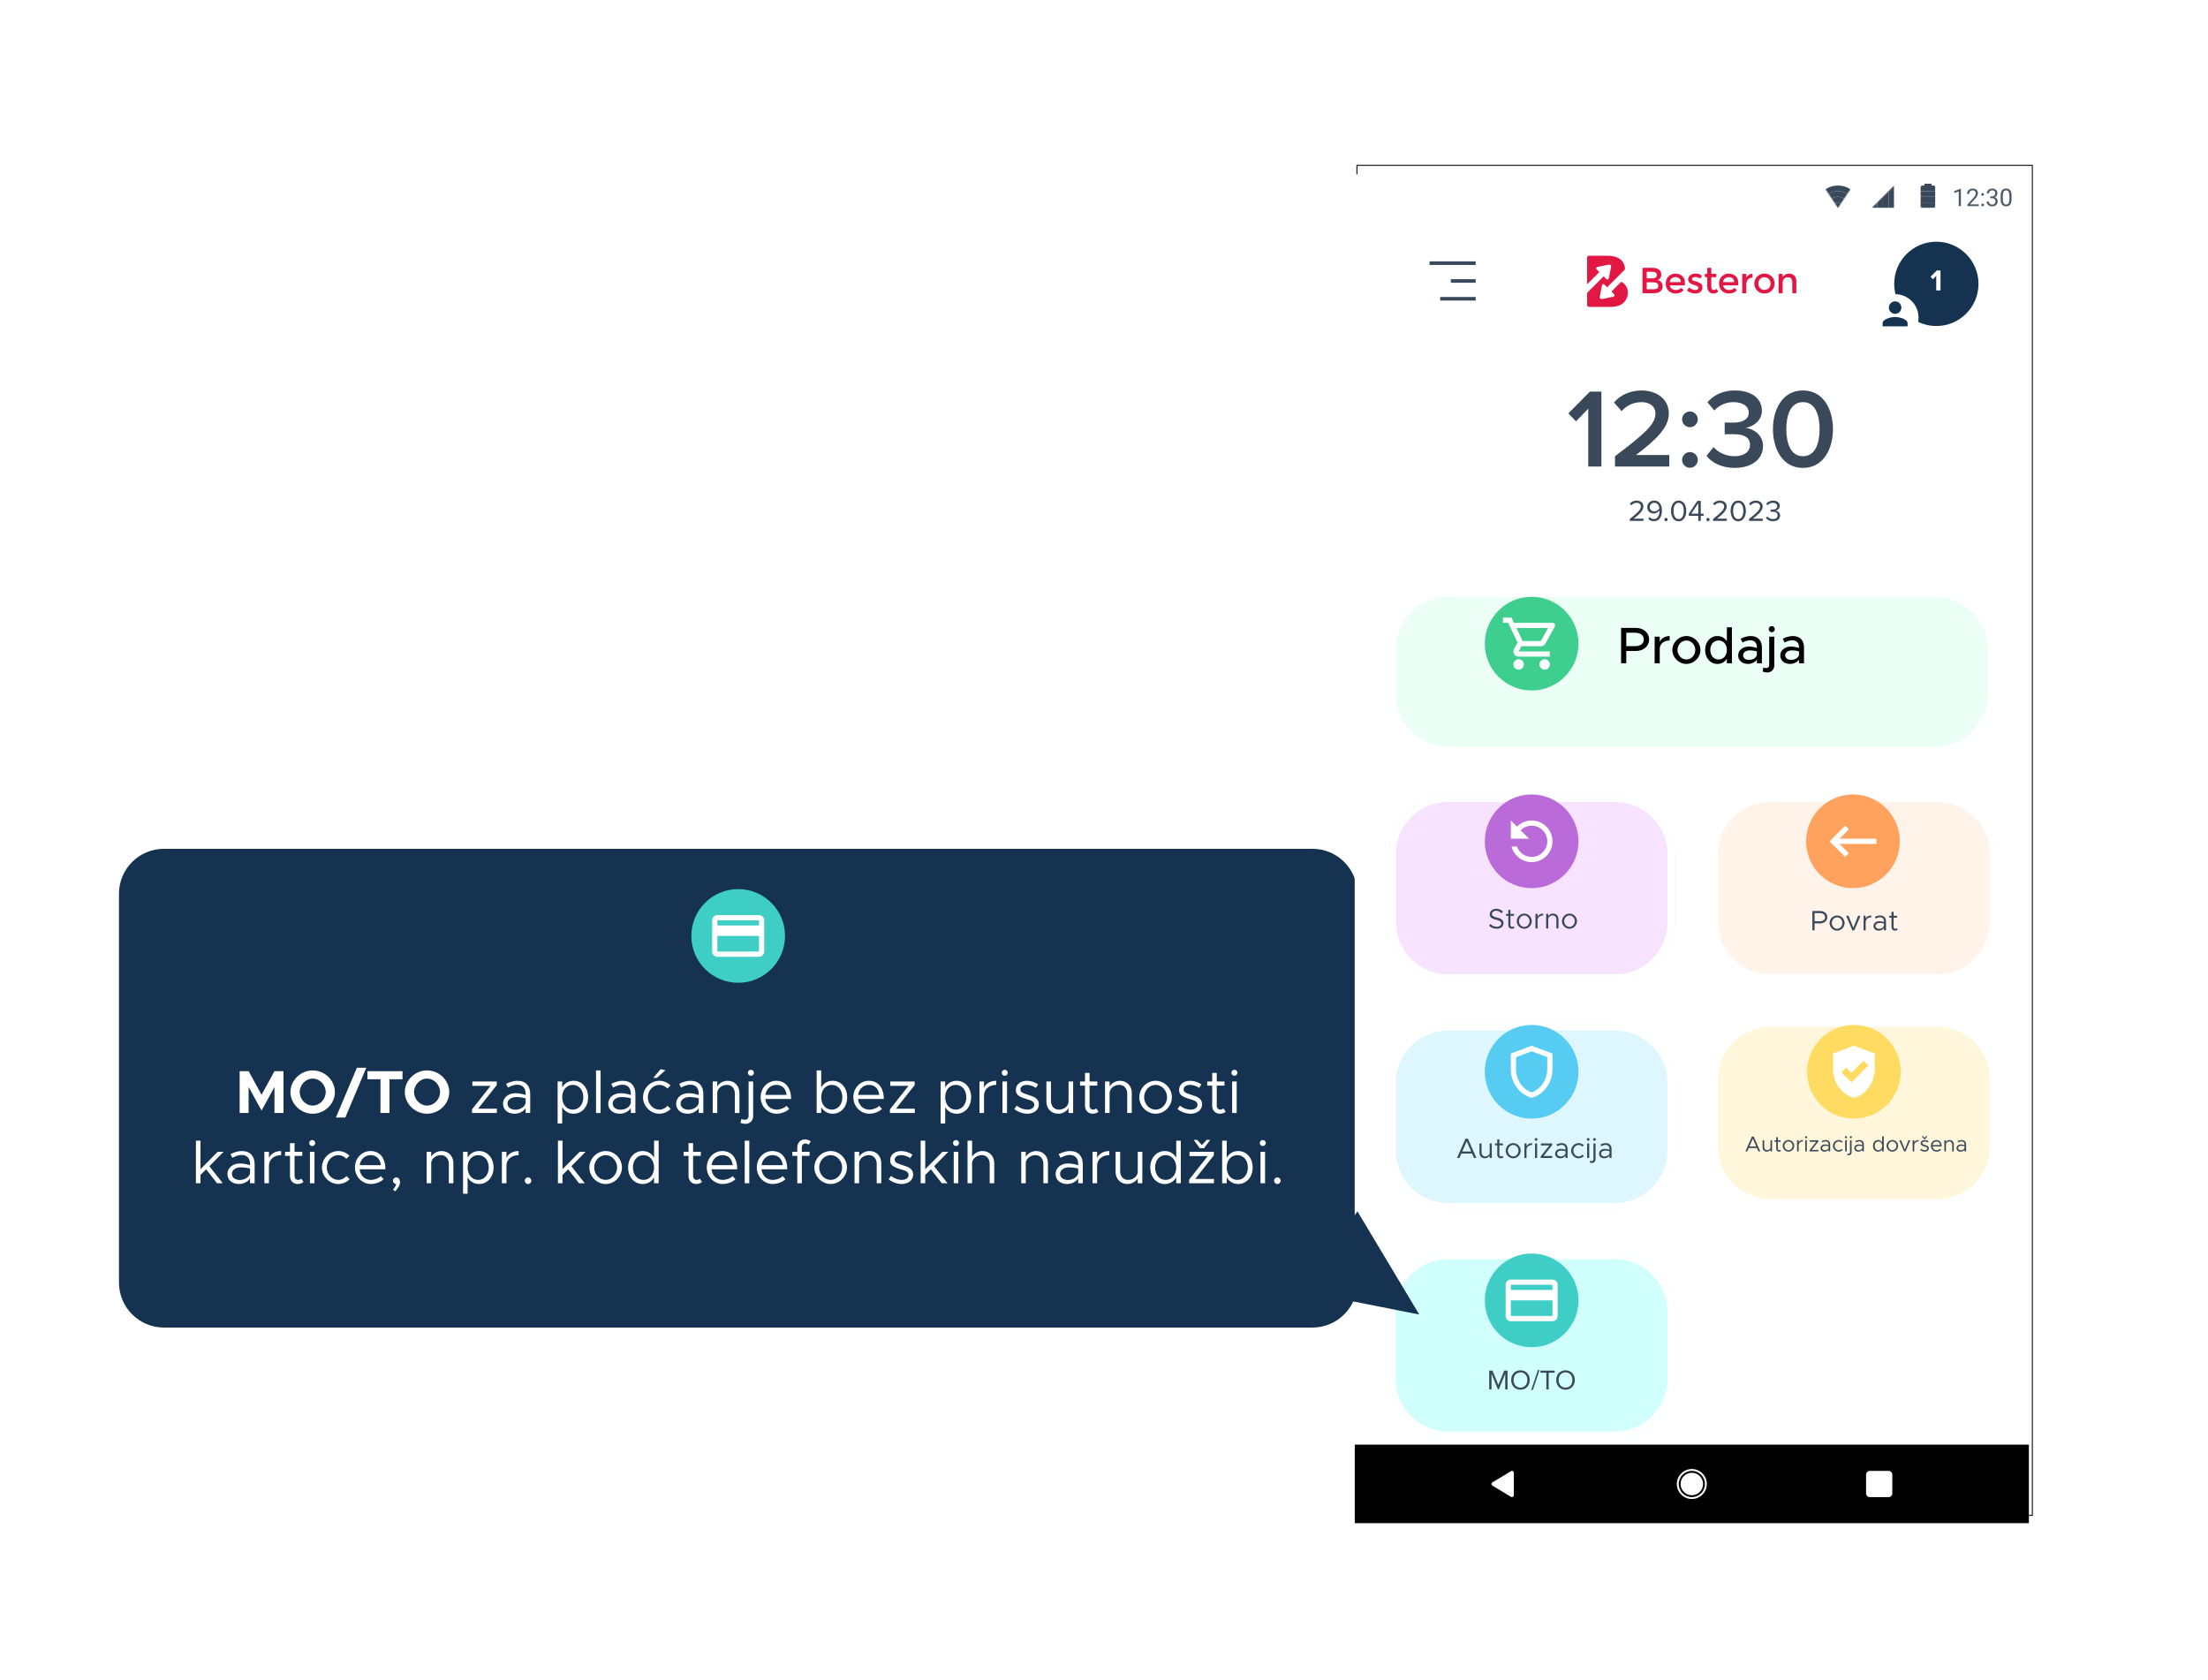 <svg width="2357" height="1793" viewBox="0 0 2357 1793" fill="none" xmlns="http://www.w3.org/2000/svg">
<path d="M2169.5 176.5H1448.5V1617.5H2169.5V176.5Z" stroke="black"/>
<path d="M1401 906H175C148.49 906 127 927.49 127 954V1369C127 1395.51 148.49 1417 175 1417H1401C1427.51 1417 1449 1395.51 1449 1369V954C1449 927.49 1427.51 906 1401 906Z" fill="#153351"/>
<path d="M788 1049C815.614 1049 838 1026.61 838 999C838 971.386 815.614 949 788 949C760.386 949 738 971.386 738 999C738 1026.61 760.386 1049 788 1049Z" fill="#3ECEC5"/>
<path d="M810.221 976.777H765.776C762.693 976.777 760.248 979.25 760.248 982.333L760.221 1015.67C760.221 1018.75 762.693 1021.22 765.776 1021.22H810.221C813.304 1021.22 815.776 1018.75 815.776 1015.67V982.333C815.776 979.25 813.304 976.777 810.221 976.777ZM810.221 1015.67H765.776V999H810.221V1015.67ZM810.221 987.888H765.776V982.333H810.221V987.888Z" fill="white"/>
<path d="M255.83 1188V1143.34H265.385L279.23 1168.56L293.01 1143.34H302.63V1188H293.01V1160.18L279.23 1185.4L265.385 1160.18V1188H255.83ZM333.777 1188.78C320.972 1188.78 310.052 1178.18 310.052 1165.64C310.052 1153.09 320.972 1142.56 333.777 1142.56C346.712 1142.56 357.502 1153.09 357.502 1165.64C357.502 1178.18 346.712 1188.78 333.777 1188.78ZM333.777 1180.07C341.317 1180.07 347.687 1173.44 347.687 1165.64C347.687 1157.9 341.317 1151.28 333.777 1151.28C326.302 1151.28 319.932 1157.9 319.932 1165.64C319.932 1173.44 326.302 1180.07 333.777 1180.07ZM358.576 1192.81L381.001 1139.7H391.011L368.586 1192.81H358.576ZM406.151 1188V1151.99H392.241V1143.34H429.681V1151.99H415.771V1188H406.151ZM455.843 1188.78C443.038 1188.78 432.118 1178.18 432.118 1165.64C432.118 1153.09 443.038 1142.56 455.843 1142.56C468.778 1142.56 479.568 1153.09 479.568 1165.64C479.568 1178.18 468.778 1188.78 455.843 1188.78ZM455.843 1180.07C463.383 1180.07 469.753 1173.44 469.753 1165.64C469.753 1157.9 463.383 1151.28 455.843 1151.28C448.368 1151.28 441.998 1157.9 441.998 1165.64C441.998 1173.44 448.368 1180.07 455.843 1180.07ZM503.866 1188V1184.16L523.691 1159.01H504.256V1154.39H530.256V1158.23L510.366 1183.38H530.386V1188H503.866ZM552.335 1153.61C561.5 1153.61 565.985 1159.4 565.985 1167.52V1188H561.11V1182.73C558.705 1186.7 553.7 1188.78 549.28 1188.78C542.195 1188.78 536.995 1184.68 536.995 1178.05C536.995 1171.36 542.975 1166.87 550.19 1166.87C553.83 1166.87 557.665 1167.65 561.11 1168.76V1167.52C561.11 1162.97 559.29 1157.77 552.01 1157.77C548.63 1157.77 545.25 1159.27 542.195 1160.83L540.245 1156.86C545.055 1154.46 549.085 1153.61 552.335 1153.61ZM550.125 1184.49C554.545 1184.49 559.81 1182.21 561.11 1177.47V1172.33C558.055 1171.49 554.61 1170.97 550.97 1170.97C545.965 1170.97 541.74 1173.83 541.74 1177.86C541.74 1182.02 545.38 1184.49 550.125 1184.49ZM612.348 1153.61C621.188 1153.61 627.818 1160.89 627.818 1171.16C627.818 1181.5 621.188 1188.78 612.348 1188.78C606.953 1188.78 602.663 1186.11 600.128 1181.69V1199.18H595.253V1154.39H600.128V1160.7C602.663 1156.28 606.953 1153.61 612.348 1153.61ZM611.438 1184.42C618.003 1184.42 622.683 1178.9 622.683 1171.16C622.683 1163.43 618.003 1157.97 611.438 1157.97C604.808 1157.97 600.128 1163.43 600.128 1171.16C600.128 1178.9 604.808 1184.42 611.438 1184.42ZM636.248 1188V1142.56H641.123V1188H636.248ZM664.625 1153.61C673.79 1153.61 678.275 1159.4 678.275 1167.52V1188H673.4V1182.73C670.995 1186.7 665.99 1188.78 661.57 1188.78C654.485 1188.78 649.285 1184.68 649.285 1178.05C649.285 1171.36 655.265 1166.87 662.48 1166.87C666.12 1166.87 669.955 1167.65 673.4 1168.76V1167.52C673.4 1162.97 671.58 1157.77 664.3 1157.77C660.92 1157.77 657.54 1159.27 654.485 1160.83L652.535 1156.86C657.345 1154.46 661.375 1153.61 664.625 1153.61ZM662.415 1184.49C666.835 1184.49 672.1 1182.21 673.4 1177.47V1172.33C670.345 1171.49 666.9 1170.97 663.26 1170.97C658.255 1170.97 654.03 1173.83 654.03 1177.86C654.03 1182.02 657.67 1184.49 662.415 1184.49ZM697.335 1150.56L705.2 1141.2L710.335 1142.37L701.105 1150.56H697.335ZM703.835 1188.78C694.41 1188.78 686.415 1180.72 686.415 1171.16C686.415 1161.61 694.41 1153.61 703.835 1153.61C708.385 1153.61 712.61 1155.5 715.795 1158.55L712.415 1161.87C710.205 1159.46 707.15 1157.97 703.835 1157.97C697.14 1157.97 691.55 1164.01 691.55 1171.16C691.55 1178.38 697.14 1184.42 703.835 1184.42C707.215 1184.42 710.335 1182.86 712.61 1180.33L715.99 1183.64C712.805 1186.83 708.515 1188.78 703.835 1188.78ZM737.115 1153.61C746.28 1153.61 750.765 1159.4 750.765 1167.52V1188H745.89V1182.73C743.485 1186.7 738.48 1188.78 734.06 1188.78C726.975 1188.78 721.775 1184.68 721.775 1178.05C721.775 1171.36 727.755 1166.87 734.97 1166.87C738.61 1166.87 742.445 1167.65 745.89 1168.76V1167.52C745.89 1162.97 744.07 1157.77 736.79 1157.77C733.41 1157.77 730.03 1159.27 726.975 1160.83L725.025 1156.86C729.835 1154.46 733.865 1153.61 737.115 1153.61ZM734.905 1184.49C739.325 1184.49 744.59 1182.21 745.89 1177.47V1172.33C742.835 1171.49 739.39 1170.97 735.75 1170.97C730.745 1170.97 726.52 1173.83 726.52 1177.86C726.52 1182.02 730.16 1184.49 734.905 1184.49ZM776.716 1153.61C784.126 1153.61 789.326 1159.01 789.326 1166.61V1188H784.451V1167.26C784.451 1161.8 781.006 1157.97 776.066 1157.97C770.411 1157.97 765.666 1161.93 765.666 1166.61V1188H760.791V1154.39H765.666V1159.79C767.616 1156.21 771.971 1153.61 776.716 1153.61ZM801.597 1148.28C799.777 1148.28 798.347 1146.79 798.347 1145.03C798.347 1143.34 799.777 1141.85 801.597 1141.85C803.352 1141.85 804.782 1143.34 804.782 1145.03C804.782 1146.79 803.352 1148.28 801.597 1148.28ZM795.812 1199.57C793.992 1199.57 791.847 1199.12 790.547 1198.53L791.327 1194.5C792.367 1194.89 794.122 1195.22 795.487 1195.22C797.632 1195.22 799.127 1193.46 799.127 1190.99V1154.39H804.002V1190.99C804.002 1196 800.622 1199.57 795.812 1199.57ZM828.937 1184.42C832.902 1184.42 837.452 1182.67 839.532 1180.39L842.522 1183.58C839.597 1186.76 833.682 1188.78 829.002 1188.78C820.032 1188.78 811.972 1181.43 811.972 1171.1C811.972 1161.09 819.512 1153.61 828.547 1153.61C838.687 1153.61 844.472 1161.28 844.472 1173.05H816.977C817.692 1179.61 822.307 1184.42 828.937 1184.42ZM828.742 1157.97C822.762 1157.97 817.952 1162.19 817.042 1168.69H839.662C839.012 1162.65 835.437 1157.97 828.742 1157.97ZM888.852 1153.61C897.692 1153.61 904.322 1160.89 904.322 1171.16C904.322 1181.5 897.692 1188.78 888.852 1188.78C883.457 1188.78 879.167 1186.11 876.632 1181.69V1188H871.757V1142.56H876.632V1160.7C879.167 1156.28 883.457 1153.61 888.852 1153.61ZM887.942 1184.42C894.507 1184.42 899.187 1178.9 899.187 1171.16C899.187 1163.43 894.507 1157.97 887.942 1157.97C881.312 1157.97 876.632 1163.43 876.632 1171.16C876.632 1178.9 881.312 1184.42 887.942 1184.42ZM927.897 1184.42C931.862 1184.42 936.412 1182.67 938.492 1180.39L941.482 1183.58C938.557 1186.76 932.642 1188.78 927.962 1188.78C918.992 1188.78 910.932 1181.43 910.932 1171.1C910.932 1161.09 918.472 1153.61 927.507 1153.61C937.647 1153.61 943.432 1161.28 943.432 1173.05H915.937C916.652 1179.61 921.267 1184.42 927.897 1184.42ZM927.702 1157.97C921.722 1157.97 916.912 1162.19 916.002 1168.69H938.622C937.972 1162.65 934.397 1157.97 927.702 1157.97ZM949.979 1188V1184.16L969.804 1159.01H950.369V1154.39H976.369V1158.23L956.479 1183.38H976.499V1188H949.979ZM1021.2 1153.61C1030.04 1153.61 1036.67 1160.89 1036.67 1171.16C1036.67 1181.5 1030.04 1188.78 1021.2 1188.78C1015.81 1188.78 1011.52 1186.11 1008.98 1181.69V1199.18H1004.11V1154.39H1008.98V1160.7C1011.52 1156.28 1015.81 1153.61 1021.2 1153.61ZM1020.29 1184.42C1026.86 1184.42 1031.54 1178.9 1031.54 1171.16C1031.54 1163.43 1026.86 1157.97 1020.29 1157.97C1013.66 1157.97 1008.98 1163.43 1008.98 1171.16C1008.98 1178.9 1013.66 1184.42 1020.29 1184.42ZM1050.43 1160.96C1052.45 1156.47 1057.26 1153.61 1063.43 1153.61V1157.97C1055.83 1157.97 1050.43 1162.65 1050.43 1169.21V1188H1045.56V1154.39H1050.43V1160.96ZM1072.58 1148.28C1070.76 1148.28 1069.33 1146.79 1069.33 1145.03C1069.33 1143.34 1070.76 1141.85 1072.58 1141.85C1074.33 1141.85 1075.76 1143.34 1075.76 1145.03C1075.76 1146.79 1074.33 1148.28 1072.58 1148.28ZM1070.11 1188V1154.39H1074.98V1188H1070.11ZM1096.67 1188.78C1091.99 1188.78 1086.79 1187.02 1082.76 1183.77L1085.29 1180.2C1089.13 1182.99 1092.96 1184.42 1096.67 1184.42C1101.09 1184.42 1104.08 1182.34 1104.08 1179.16C1104.08 1175.52 1100.18 1174.35 1095.63 1173.05C1087.5 1170.71 1084.38 1168.3 1084.38 1163.49C1084.38 1157.38 1089.45 1153.61 1096.15 1153.61C1100.31 1153.61 1104.6 1155.04 1108.17 1157.38L1105.83 1161.15C1102.45 1159.01 1099.14 1157.97 1096.15 1157.97C1092.38 1157.97 1089.26 1159.66 1089.26 1162.91C1089.26 1165.83 1091.73 1166.74 1097.97 1168.76C1103.36 1170.45 1108.95 1172.27 1108.95 1178.64C1108.95 1184.81 1103.62 1188.78 1096.67 1188.78ZM1140.68 1154.39H1145.55V1188H1140.68V1182.6C1138.73 1186.18 1134.37 1188.78 1129.63 1188.78C1122.22 1188.78 1117.02 1183.38 1117.02 1175.78V1154.39H1121.89V1175.13C1121.89 1180.59 1125.34 1184.42 1130.28 1184.42C1135.93 1184.42 1140.68 1180.46 1140.68 1175.78V1154.39ZM1170.24 1183.06L1172.65 1186.63C1170.89 1188 1168.68 1188.78 1166.41 1188.78C1161.6 1188.78 1158.22 1185.2 1158.22 1180.2V1158.75H1152.95V1154.39H1158.22V1145.16H1163.09V1154.39H1171.35V1158.75H1163.09V1180.2C1163.09 1182.67 1164.78 1184.42 1166.73 1184.42C1168.23 1184.42 1169.53 1183.84 1170.24 1183.06ZM1195.53 1153.61C1202.94 1153.61 1208.14 1159.01 1208.14 1166.61V1188H1203.27V1167.26C1203.27 1161.8 1199.82 1157.97 1194.88 1157.97C1189.23 1157.97 1184.48 1161.93 1184.48 1166.61V1188H1179.61V1154.39H1184.48V1159.79C1186.43 1156.21 1190.79 1153.61 1195.53 1153.61ZM1233.61 1188.78C1224.19 1188.78 1216.19 1180.72 1216.19 1171.16C1216.19 1161.61 1224.19 1153.61 1233.61 1153.61C1243.04 1153.61 1250.97 1161.61 1250.97 1171.16C1250.97 1180.72 1243.04 1188.78 1233.61 1188.78ZM1233.61 1184.42C1240.24 1184.42 1245.83 1178.38 1245.83 1171.16C1245.83 1164.01 1240.24 1157.97 1233.61 1157.97C1226.92 1157.97 1221.33 1164.01 1221.33 1171.16C1221.33 1178.38 1226.92 1184.42 1233.61 1184.42ZM1270.91 1188.78C1266.23 1188.78 1261.03 1187.02 1257 1183.77L1259.54 1180.2C1263.37 1182.99 1267.21 1184.42 1270.91 1184.42C1275.33 1184.42 1278.32 1182.34 1278.32 1179.16C1278.32 1175.52 1274.42 1174.35 1269.87 1173.05C1261.75 1170.71 1258.63 1168.3 1258.63 1163.49C1258.63 1157.38 1263.7 1153.61 1270.39 1153.61C1274.55 1153.61 1278.84 1155.04 1282.42 1157.38L1280.08 1161.15C1276.7 1159.01 1273.38 1157.97 1270.39 1157.97C1266.62 1157.97 1263.5 1159.66 1263.5 1162.91C1263.5 1165.83 1265.97 1166.74 1272.21 1168.76C1277.61 1170.45 1283.2 1172.27 1283.2 1178.64C1283.2 1184.81 1277.87 1188.78 1270.91 1188.78ZM1306.02 1183.06L1308.42 1186.63C1306.67 1188 1304.46 1188.78 1302.18 1188.78C1297.37 1188.78 1293.99 1185.2 1293.99 1180.2V1158.75H1288.73V1154.39H1293.99V1145.16H1298.87V1154.39H1307.12V1158.75H1298.87V1180.2C1298.87 1182.67 1300.56 1184.42 1302.51 1184.42C1304 1184.42 1305.3 1183.84 1306.02 1183.06ZM1317.73 1148.28C1315.91 1148.28 1314.48 1146.79 1314.48 1145.03C1314.48 1143.34 1315.91 1141.85 1317.73 1141.85C1319.48 1141.85 1320.91 1143.34 1320.91 1145.03C1320.91 1146.79 1319.48 1148.28 1317.73 1148.28ZM1315.26 1188V1154.39H1320.13V1188H1315.26ZM238.655 1229.39L223.51 1244.8L237.81 1263H231.7L220.065 1248.11L214.02 1254.09V1263H209.145V1217.56H214.02V1247.98L232.415 1229.39H238.655ZM258.153 1228.61C267.318 1228.61 271.803 1234.4 271.803 1242.52V1263H266.928V1257.73C264.523 1261.7 259.518 1263.78 255.098 1263.78C248.013 1263.78 242.813 1259.68 242.813 1253.05C242.813 1246.36 248.793 1241.87 256.008 1241.87C259.648 1241.87 263.483 1242.65 266.928 1243.76V1242.52C266.928 1237.97 265.108 1232.77 257.828 1232.77C254.448 1232.77 251.068 1234.27 248.013 1235.83L246.063 1231.86C250.873 1229.46 254.903 1228.61 258.153 1228.61ZM255.943 1259.49C260.363 1259.49 265.628 1257.21 266.928 1252.47V1247.33C263.873 1246.49 260.428 1245.97 256.788 1245.97C251.783 1245.97 247.558 1248.83 247.558 1252.86C247.558 1257.02 251.198 1259.49 255.943 1259.49ZM287.093 1235.96C289.108 1231.47 293.918 1228.61 300.093 1228.61V1232.97C292.488 1232.97 287.093 1237.65 287.093 1244.21V1263H282.218V1229.39H287.093V1235.96ZM321.591 1258.06L323.996 1261.63C322.241 1263 320.031 1263.78 317.756 1263.78C312.946 1263.78 309.566 1260.2 309.566 1255.2V1233.75H304.301V1229.39H309.566V1220.16H314.441V1229.39H322.696V1233.75H314.441V1255.2C314.441 1257.67 316.131 1259.42 318.081 1259.42C319.576 1259.42 320.876 1258.84 321.591 1258.06ZM333.299 1223.28C331.479 1223.28 330.049 1221.79 330.049 1220.03C330.049 1218.34 331.479 1216.85 333.299 1216.85C335.054 1216.85 336.484 1218.34 336.484 1220.03C336.484 1221.79 335.054 1223.28 333.299 1223.28ZM330.829 1263V1229.39H335.704V1263H330.829ZM361.094 1263.78C351.669 1263.78 343.674 1255.72 343.674 1246.16C343.674 1236.61 351.669 1228.61 361.094 1228.61C365.644 1228.61 369.869 1230.5 373.054 1233.55L369.674 1236.87C367.464 1234.46 364.409 1232.97 361.094 1232.97C354.399 1232.97 348.809 1239.01 348.809 1246.16C348.809 1253.38 354.399 1259.42 361.094 1259.42C364.474 1259.42 367.594 1257.86 369.869 1255.33L373.249 1258.64C370.064 1261.83 365.774 1263.78 361.094 1263.78ZM395.868 1259.42C399.833 1259.42 404.383 1257.67 406.463 1255.39L409.453 1258.58C406.528 1261.76 400.613 1263.78 395.933 1263.78C386.963 1263.78 378.903 1256.43 378.903 1246.1C378.903 1236.09 386.443 1228.61 395.478 1228.61C405.618 1228.61 411.403 1236.28 411.403 1248.05H383.908C384.623 1254.61 389.238 1259.42 395.868 1259.42ZM395.673 1232.97C389.693 1232.97 384.883 1237.19 383.973 1243.69H406.593C405.943 1237.65 402.368 1232.97 395.673 1232.97ZM421.98 1271.65L419.575 1269.83C421.33 1267.81 422.435 1265.8 422.955 1263.78C421.005 1263.78 419.445 1262.15 419.445 1260.2C419.445 1258.38 420.94 1256.76 423.02 1256.76C425.49 1256.76 426.985 1258.97 426.985 1261.96C426.985 1264.56 425.88 1266.77 421.98 1271.65ZM471.362 1228.61C478.772 1228.61 483.972 1234.01 483.972 1241.61V1263H479.097V1242.26C479.097 1236.8 475.652 1232.97 470.712 1232.97C465.057 1232.97 460.312 1236.93 460.312 1241.61V1263H455.437V1229.39H460.312V1234.79C462.262 1231.21 466.617 1228.61 471.362 1228.61ZM511.388 1228.61C520.228 1228.61 526.858 1235.89 526.858 1246.16C526.858 1256.5 520.228 1263.78 511.388 1263.78C505.993 1263.78 501.703 1261.11 499.168 1256.69V1274.18H494.293V1229.39H499.168V1235.7C501.703 1231.28 505.993 1228.61 511.388 1228.61ZM510.478 1259.42C517.043 1259.42 521.723 1253.9 521.723 1246.16C521.723 1238.43 517.043 1232.97 510.478 1232.97C503.848 1232.97 499.168 1238.43 499.168 1246.16C499.168 1253.9 503.848 1259.42 510.478 1259.42ZM540.619 1235.96C542.634 1231.47 547.444 1228.61 553.619 1228.61V1232.97C546.014 1232.97 540.619 1237.65 540.619 1244.21V1263H535.744V1229.39H540.619V1235.96ZM563.742 1263.78C561.727 1263.78 560.167 1262.15 560.167 1260.2C560.167 1258.38 561.727 1256.76 563.742 1256.76C565.627 1256.76 567.187 1258.38 567.187 1260.2C567.187 1262.15 565.627 1263.78 563.742 1263.78ZM625.1 1229.39L609.955 1244.8L624.255 1263H618.145L606.51 1248.11L600.465 1254.09V1263H595.59V1217.56H600.465V1247.98L618.86 1229.39H625.1ZM646.548 1263.78C637.123 1263.78 629.128 1255.72 629.128 1246.16C629.128 1236.61 637.123 1228.61 646.548 1228.61C655.973 1228.61 663.903 1236.61 663.903 1246.16C663.903 1255.72 655.973 1263.78 646.548 1263.78ZM646.548 1259.42C653.178 1259.42 658.768 1253.38 658.768 1246.16C658.768 1239.01 653.178 1232.97 646.548 1232.97C639.853 1232.97 634.263 1239.01 634.263 1246.16C634.263 1253.38 639.853 1259.42 646.548 1259.42ZM698.214 1217.56H703.089V1263H698.214V1256.69C695.679 1261.11 691.389 1263.78 685.994 1263.78C677.154 1263.78 670.524 1256.5 670.524 1246.16C670.524 1235.89 677.154 1228.61 685.994 1228.61C691.389 1228.61 695.679 1231.28 698.214 1235.7V1217.56ZM686.904 1259.42C693.534 1259.42 698.214 1253.9 698.214 1246.16C698.214 1238.43 693.534 1232.97 686.904 1232.97C680.339 1232.97 675.659 1238.43 675.659 1246.16C675.659 1253.9 680.339 1259.42 686.904 1259.42ZM747.011 1258.06L749.416 1261.63C747.661 1263 745.451 1263.78 743.176 1263.78C738.366 1263.78 734.986 1260.2 734.986 1255.2V1233.75H729.721V1229.39H734.986V1220.16H739.861V1229.39H748.116V1233.75H739.861V1255.2C739.861 1257.67 741.551 1259.42 743.501 1259.42C744.996 1259.42 746.296 1258.84 747.011 1258.06ZM771.459 1259.42C775.424 1259.42 779.974 1257.67 782.054 1255.39L785.044 1258.58C782.119 1261.76 776.204 1263.78 771.524 1263.78C762.554 1263.78 754.494 1256.43 754.494 1246.1C754.494 1236.09 762.034 1228.61 771.069 1228.61C781.209 1228.61 786.994 1236.28 786.994 1248.05H759.499C760.214 1254.61 764.829 1259.42 771.459 1259.42ZM771.264 1232.97C765.284 1232.97 760.474 1237.19 759.564 1243.69H782.184C781.534 1237.65 777.959 1232.97 771.264 1232.97ZM794.971 1263V1217.56H799.846V1263H794.971ZM824.843 1259.42C828.808 1259.42 833.358 1257.67 835.438 1255.39L838.428 1258.58C835.503 1261.76 829.588 1263.78 824.908 1263.78C815.938 1263.78 807.878 1256.43 807.878 1246.1C807.878 1236.09 815.418 1228.61 824.453 1228.61C834.593 1228.61 840.378 1236.28 840.378 1248.05H812.883C813.598 1254.61 818.213 1259.42 824.843 1259.42ZM824.648 1232.97C818.668 1232.97 813.858 1237.19 812.948 1243.69H835.568C834.918 1237.65 831.343 1232.97 824.648 1232.97ZM855.96 1224.78V1229.39H864.215V1233.75H855.96V1263H851.085V1233.75H845.82V1229.39H851.085V1224.78C851.085 1219.77 854.465 1216.2 859.275 1216.2C861.55 1216.2 863.76 1216.98 865.515 1218.34L863.11 1221.92C862.395 1221.14 861.095 1220.55 859.6 1220.55C857.65 1220.55 855.96 1222.31 855.96 1224.78ZM886.743 1263.78C877.318 1263.78 869.323 1255.72 869.323 1246.16C869.323 1236.61 877.318 1228.61 886.743 1228.61C896.168 1228.61 904.098 1236.61 904.098 1246.16C904.098 1255.72 896.168 1263.78 886.743 1263.78ZM886.743 1259.42C893.373 1259.42 898.963 1253.38 898.963 1246.16C898.963 1239.01 893.373 1232.97 886.743 1232.97C880.048 1232.97 874.458 1239.01 874.458 1246.16C874.458 1253.38 880.048 1259.42 886.743 1259.42ZM928.139 1228.61C935.549 1228.61 940.749 1234.01 940.749 1241.61V1263H935.874V1242.26C935.874 1236.8 932.429 1232.97 927.489 1232.97C921.834 1232.97 917.089 1236.93 917.089 1241.61V1263H912.214V1229.39H917.089V1234.79C919.039 1231.21 923.394 1228.61 928.139 1228.61ZM962.511 1263.78C957.831 1263.78 952.631 1262.02 948.601 1258.77L951.136 1255.2C954.971 1257.99 958.806 1259.42 962.511 1259.42C966.931 1259.42 969.921 1257.34 969.921 1254.16C969.921 1250.52 966.021 1249.35 961.471 1248.05C953.346 1245.71 950.226 1243.3 950.226 1238.49C950.226 1232.38 955.296 1228.61 961.991 1228.61C966.151 1228.61 970.441 1230.04 974.016 1232.38L971.676 1236.15C968.296 1234.01 964.981 1232.97 961.991 1232.97C958.221 1232.97 955.101 1234.66 955.101 1237.91C955.101 1240.83 957.571 1241.74 963.811 1243.76C969.206 1245.45 974.796 1247.27 974.796 1253.64C974.796 1259.81 969.466 1263.78 962.511 1263.78ZM1012.31 1229.39L997.162 1244.8L1011.46 1263H1005.35L993.717 1248.11L987.672 1254.09V1263H982.797V1217.56H987.672V1247.98L1006.07 1229.39H1012.31ZM1020.56 1223.28C1018.74 1223.28 1017.31 1221.79 1017.31 1220.03C1017.31 1218.34 1018.74 1216.85 1020.56 1216.85C1022.31 1216.85 1023.74 1218.34 1023.74 1220.03C1023.74 1221.79 1022.31 1223.28 1020.56 1223.28ZM1018.09 1263V1229.39H1022.96V1263H1018.09ZM1048.74 1228.61C1056.15 1228.61 1061.35 1234.01 1061.35 1241.61V1263H1056.48V1242.26C1056.48 1236.8 1053.03 1232.97 1048.09 1232.97C1042.44 1232.97 1037.69 1236.93 1037.69 1241.61V1263H1032.82V1217.56H1037.69V1234.79C1039.64 1231.21 1044 1228.61 1048.74 1228.61ZM1106.06 1228.61C1113.47 1228.61 1118.67 1234.01 1118.67 1241.61V1263H1113.8V1242.26C1113.8 1236.8 1110.35 1232.97 1105.41 1232.97C1099.76 1232.97 1095.01 1236.93 1095.01 1241.61V1263H1090.14V1229.39H1095.01V1234.79C1096.96 1231.21 1101.32 1228.61 1106.06 1228.61ZM1142.19 1228.61C1151.36 1228.61 1155.84 1234.4 1155.84 1242.52V1263H1150.97V1257.73C1148.56 1261.7 1143.56 1263.78 1139.14 1263.78C1132.05 1263.78 1126.85 1259.68 1126.85 1253.05C1126.85 1246.36 1132.83 1241.87 1140.05 1241.87C1143.69 1241.87 1147.52 1242.65 1150.97 1243.76V1242.52C1150.97 1237.97 1149.15 1232.77 1141.87 1232.77C1138.49 1232.77 1135.11 1234.27 1132.05 1235.83L1130.1 1231.86C1134.91 1229.46 1138.94 1228.61 1142.19 1228.61ZM1139.98 1259.49C1144.4 1259.49 1149.67 1257.21 1150.97 1252.47V1247.33C1147.91 1246.49 1144.47 1245.97 1140.83 1245.97C1135.82 1245.97 1131.6 1248.83 1131.6 1252.86C1131.6 1257.02 1135.24 1259.49 1139.98 1259.49ZM1171.13 1235.96C1173.15 1231.47 1177.96 1228.61 1184.13 1228.61V1232.97C1176.53 1232.97 1171.13 1237.65 1171.13 1244.21V1263H1166.26V1229.39H1171.13V1235.96ZM1214.53 1229.39H1219.41V1263H1214.53V1257.6C1212.58 1261.18 1208.23 1263.78 1203.48 1263.78C1196.07 1263.78 1190.87 1258.38 1190.87 1250.78V1229.39H1195.75V1250.13C1195.75 1255.59 1199.19 1259.42 1204.13 1259.42C1209.79 1259.42 1214.53 1255.46 1214.53 1250.78V1229.39ZM1255.6 1217.56H1260.48V1263H1255.6V1256.69C1253.07 1261.11 1248.78 1263.78 1243.38 1263.78C1234.54 1263.78 1227.91 1256.5 1227.91 1246.16C1227.91 1235.89 1234.54 1228.61 1243.38 1228.61C1248.78 1228.61 1253.07 1231.28 1255.6 1235.7V1217.56ZM1244.29 1259.42C1250.92 1259.42 1255.6 1253.9 1255.6 1246.16C1255.6 1238.43 1250.92 1232.97 1244.29 1232.97C1237.73 1232.97 1233.05 1238.43 1233.05 1246.16C1233.05 1253.9 1237.73 1259.42 1244.29 1259.42ZM1280.74 1225.56L1274.24 1216.65H1277.94L1283.01 1222.24L1288.15 1216.65H1291.92L1285.29 1225.56H1280.74ZM1269.36 1263V1259.16L1289.19 1234.01H1269.75V1229.39H1295.75V1233.23L1275.86 1258.38H1295.88V1263H1269.36ZM1321.73 1228.61C1330.57 1228.61 1337.2 1235.89 1337.2 1246.16C1337.2 1256.5 1330.57 1263.78 1321.73 1263.78C1316.34 1263.78 1312.05 1261.11 1309.51 1256.69V1263H1304.64V1217.56H1309.51V1235.7C1312.05 1231.28 1316.34 1228.61 1321.73 1228.61ZM1320.82 1259.42C1327.39 1259.42 1332.07 1253.9 1332.07 1246.16C1332.07 1238.43 1327.39 1232.97 1320.82 1232.97C1314.19 1232.97 1309.51 1238.43 1309.51 1246.16C1309.51 1253.9 1314.19 1259.42 1320.82 1259.42ZM1348.04 1223.28C1346.22 1223.28 1344.79 1221.79 1344.79 1220.03C1344.79 1218.34 1346.22 1216.85 1348.04 1216.85C1349.79 1216.85 1351.22 1218.34 1351.22 1220.03C1351.22 1221.79 1349.79 1223.28 1348.04 1223.28ZM1345.57 1263V1229.39H1350.44V1263H1345.57ZM1363.61 1263.78C1361.6 1263.78 1360.04 1262.15 1360.04 1260.2C1360.04 1258.38 1361.6 1256.76 1363.61 1256.76C1365.5 1256.76 1367.06 1258.38 1367.06 1260.2C1367.06 1262.15 1365.5 1263.78 1363.61 1263.78Z" fill="white"/>
<mask id="mask0_3031_5502" style="mask-type:luminance" maskUnits="userSpaceOnUse" x="1446" y="186" width="720" height="1440">
<path d="M2166 186H1446V1626H2166V186Z" fill="white"/>
</mask>
<g mask="url(#mask0_3031_5502)">
<path d="M2166 186H1446V1626H2166V186Z" fill="white"/>
<path d="M2166 186H1446V1626H2166V186Z" fill="white"/>
<path d="M1446 157.867H2166V395.526H1446V157.867Z" fill="white"/>
<path fill-rule="evenodd" clip-rule="evenodd" d="M1730.34 301.068L1720.19 311.243L1722.89 313.934C1724.12 315.156 1723.54 316.476 1721.6 316.87L1710.62 319.091C1708.68 319.483 1707.34 318.52 1707.65 316.944L1710.1 304.637C1710.41 303.061 1711.67 302.773 1712.9 303.995L1715.61 306.685L1734.17 288.072C1734.17 288.072 1734.64 287.632 1734.63 286.644C1734.58 283.417 1733.24 280.511 1730.99 277.912C1729.64 276.403 1727.62 275.205 1724.95 274.319C1722.27 273.434 1719.09 272.99 1715.41 272.99H1696.49C1696.49 272.99 1694.21 272.79 1694.21 275.274V302.475C1694.21 303.483 1694.9 302.805 1694.9 302.805L1707.28 290.383L1704.58 287.694C1703.35 286.47 1703.94 285.15 1705.88 284.755L1716.85 282.537C1718.8 282.143 1720.13 283.109 1719.82 284.679L1717.37 296.992C1717.06 298.566 1715.8 298.852 1714.57 297.631L1711.87 294.942L1694.9 311.949C1694.9 311.949 1694.21 312.573 1694.21 313.625V325.319C1694.21 327.604 1696.49 327.604 1696.49 327.604H1718.05C1725.53 327.604 1730.78 325.911 1733.79 322.526C1736.39 319.61 1737.69 316.249 1737.69 312.447C1737.69 309.01 1736.69 306.133 1734.69 303.814C1733.68 302.645 1732.46 301.737 1731.13 300.922C1730.67 300.639 1730.34 301.068 1730.34 301.068Z" fill="#E21744"/>
<path fill-rule="evenodd" clip-rule="evenodd" d="M1757.86 308.756H1765.02C1766.7 308.756 1767.98 308.491 1768.87 307.961C1769.76 307.431 1770.21 306.429 1770.21 304.953C1770.21 302.549 1768.28 301.346 1764.44 301.346H1757.86V308.756ZM1757.86 297.119H1763.67C1766.97 297.119 1768.62 295.993 1768.62 293.743C1768.62 292.451 1768.22 291.52 1767.42 290.951C1766.62 290.383 1765.38 290.098 1763.71 290.098H1757.86V297.119ZM1765.14 312.985H1753.83C1753.54 312.985 1753.3 312.746 1753.3 312.451V286.402C1753.3 286.108 1753.54 285.869 1753.83 285.869H1763.82C1765.65 285.869 1767.23 286.089 1768.56 286.529C1769.89 286.969 1770.88 287.564 1771.52 288.312C1772.76 289.71 1773.38 291.287 1773.38 293.045C1773.38 295.166 1772.71 296.744 1771.37 297.778C1770.87 298.142 1770.54 298.367 1770.36 298.457C1770.18 298.548 1769.86 298.696 1769.39 298.901C1771.07 299.265 1772.4 300.022 1773.4 301.172C1774.39 302.324 1774.89 303.751 1774.89 305.459C1774.89 307.346 1774.24 309.015 1772.95 310.463C1771.43 312.144 1768.83 312.985 1765.14 312.985Z" fill="#E21744"/>
<path fill-rule="evenodd" clip-rule="evenodd" d="M1782.5 301.153H1794.3C1794.3 299.421 1793.75 298.088 1792.67 297.157C1791.28 295.962 1789.48 295.535 1787.26 295.873C1787.23 295.878 1787.19 295.885 1787.16 295.895C1784.05 296.803 1782.5 298.557 1782.5 301.153ZM1798.1 304.566H1782.5C1782.6 306.067 1783.28 307.275 1784.55 308.193C1785.81 309.111 1787.26 309.571 1788.88 309.571C1791.23 309.571 1793.07 308.892 1794.4 307.533C1794.6 307.32 1794.95 307.339 1795.15 307.558L1796.89 309.461C1797.08 309.673 1797.08 310.008 1796.87 310.206C1794.7 312.266 1791.94 313.294 1788.57 313.294C1785.68 313.294 1783.23 312.332 1781.2 310.405C1779.18 308.479 1778.16 305.892 1778.16 302.646C1778.16 299.401 1779.2 296.821 1781.26 294.907C1783.32 292.994 1785.75 292.037 1788.55 292.037C1791.35 292.037 1793.73 292.884 1795.69 294.577C1797.65 296.271 1798.63 298.605 1798.63 301.58V304.033C1798.63 304.328 1798.39 304.566 1798.1 304.566Z" fill="#E21744"/>
<path fill-rule="evenodd" clip-rule="evenodd" d="M1817.34 306.818C1817.34 308.783 1816.63 310.355 1815.21 311.531C1813.79 312.708 1811.98 313.295 1809.76 313.295C1808.26 313.295 1806.71 313.025 1805.1 312.481C1803.65 311.994 1802.36 311.33 1801.21 310.49C1800.99 310.326 1800.93 310.011 1801.08 309.776L1802.61 307.303C1802.77 307.042 1803.12 306.978 1803.37 307.157C1805.61 308.74 1807.77 309.533 1809.87 309.533C1810.85 309.533 1811.63 309.307 1812.2 308.855C1812.76 308.403 1813.05 307.826 1813.05 307.128C1813.05 306.093 1811.68 305.162 1808.95 304.335C1808.74 304.257 1808.58 304.206 1808.48 304.18C1804.2 303.017 1802.06 301.077 1802.06 298.362C1802.06 296.448 1802.8 294.916 1804.28 293.766C1805.77 292.615 1807.69 292.039 1810.07 292.039C1812.29 292.039 1814.39 292.649 1816.39 293.871C1816.62 294.014 1816.7 294.323 1816.58 294.57L1815.44 296.835C1815.29 297.113 1814.95 297.204 1814.68 297.045C1813.14 296.139 1811.49 295.686 1809.72 295.686C1808.29 295.686 1807.23 296.045 1806.55 296.761C1806.49 296.821 1806.45 296.897 1806.42 296.976C1806.01 298.156 1806.29 298.966 1807.24 299.409C1807.71 299.641 1808.36 299.862 1809.2 300.069C1810.03 300.276 1810.78 300.483 1811.42 300.689C1812.07 300.896 1812.69 301.13 1813.3 301.388C1813.9 301.646 1814.55 302.008 1815.25 302.473C1816.64 303.404 1817.34 304.853 1817.34 306.818Z" fill="#E21744"/>
<path fill-rule="evenodd" clip-rule="evenodd" d="M1826.79 295.839V306.313C1826.79 307.296 1827.05 308.078 1827.57 308.66C1828.08 309.241 1828.81 309.532 1829.74 309.532C1830.5 309.532 1831.23 309.229 1831.94 308.621C1832.19 308.405 1832.57 308.467 1832.74 308.754L1833.96 310.853C1834.09 311.075 1834.04 311.368 1833.84 311.531C1832.41 312.706 1830.84 313.294 1829.14 313.294C1827.29 313.294 1825.72 312.654 1824.42 311.373C1823.11 310.095 1822.46 308.367 1822.46 306.196V295.839H1820.4C1820.11 295.839 1819.87 295.6 1819.87 295.306V292.881C1819.87 292.586 1820.11 292.348 1820.4 292.348H1822.46V286.402C1822.46 286.108 1822.7 285.869 1822.99 285.869H1826.26C1826.56 285.869 1826.79 286.108 1826.79 286.402V292.347H1831.68C1831.97 292.347 1832.21 292.586 1832.21 292.88V295.306C1832.21 295.6 1831.97 295.838 1831.68 295.838L1826.79 295.839Z" fill="#E21744"/>
<path fill-rule="evenodd" clip-rule="evenodd" d="M1839.39 301.153H1851.19C1851.19 299.421 1850.64 298.088 1849.56 297.157C1848.18 295.963 1846.37 295.535 1844.16 295.871C1844.13 295.877 1844.09 295.885 1844.06 295.894C1840.94 296.802 1839.39 298.555 1839.39 301.153ZM1854.99 304.566H1839.39C1839.49 306.067 1840.18 307.275 1841.44 308.193C1842.7 309.111 1844.15 309.571 1845.77 309.571C1848.13 309.571 1849.97 308.892 1851.29 307.533C1851.5 307.32 1851.85 307.339 1852.05 307.558L1853.78 309.461C1853.97 309.673 1853.97 310.008 1853.76 310.206C1851.6 312.266 1848.83 313.294 1845.46 313.294C1842.58 313.294 1840.12 312.332 1838.09 310.405C1836.07 308.479 1835.06 305.892 1835.06 302.646C1835.06 299.401 1836.09 296.821 1838.15 294.907C1840.21 292.994 1842.65 292.037 1845.44 292.037C1848.24 292.037 1850.62 292.884 1852.58 294.577C1854.54 296.271 1855.52 298.605 1855.52 301.58V304.033C1855.52 304.328 1855.28 304.566 1854.99 304.566Z" fill="#E21744"/>
<path fill-rule="evenodd" clip-rule="evenodd" d="M1870.42 296.423C1868.36 296.459 1866.81 297.157 1865.75 298.517C1864.67 299.914 1864.13 301.788 1864.13 304.141V312.453C1864.13 312.747 1863.89 312.986 1863.6 312.986H1860.33C1860.03 312.986 1859.8 312.747 1859.8 312.453V292.882C1859.8 292.588 1860.04 292.35 1860.33 292.35H1863.6C1863.89 292.35 1864.13 292.589 1864.13 292.882V295.835C1864.13 296.014 1864.36 296.087 1864.46 295.936C1865.11 294.895 1865.95 294.022 1866.97 293.318C1868 292.607 1869.09 292.192 1870.22 292.073C1870.52 292.042 1870.78 292.295 1870.79 292.6L1870.81 296.025C1870.82 296.248 1870.69 296.423 1870.42 296.423Z" fill="#E21744"/>
<path fill-rule="evenodd" clip-rule="evenodd" d="M1878.86 307.535C1880.08 308.79 1881.64 309.416 1883.52 309.416C1885.4 309.416 1886.96 308.79 1888.18 307.535C1889.41 306.281 1890.02 304.659 1890.02 302.667C1890.02 300.677 1889.41 299.053 1888.18 297.798C1886.96 296.544 1885.4 295.918 1883.52 295.918C1881.64 295.918 1880.08 296.544 1878.86 297.798C1877.63 299.053 1877.02 300.677 1877.02 302.667C1877.02 304.659 1877.63 306.281 1878.86 307.535ZM1891.26 310.211C1889.19 312.268 1886.61 313.295 1883.52 313.295C1880.43 313.295 1877.85 312.268 1875.78 310.211C1873.72 308.156 1872.69 305.641 1872.69 302.667C1872.69 299.693 1873.72 297.178 1875.78 295.123C1877.85 293.067 1880.43 292.039 1883.52 292.039C1886.61 292.039 1889.19 293.067 1891.26 295.123C1893.32 297.178 1894.35 299.693 1894.35 302.667C1894.35 305.641 1893.32 308.156 1891.26 310.211Z" fill="#E21744"/>
<path fill-rule="evenodd" clip-rule="evenodd" d="M1902.94 301.813V312.452C1902.94 312.747 1902.7 312.986 1902.41 312.986H1899.14C1898.84 312.986 1898.61 312.747 1898.61 312.452V292.882C1898.61 292.588 1898.84 292.349 1899.14 292.349H1902.41C1902.7 292.349 1902.94 292.589 1902.94 292.882V295.121C1902.94 295.404 1903.29 295.513 1903.46 295.283C1904.55 293.751 1906.13 292.706 1908.17 292.151C1908.21 292.142 1908.24 292.135 1908.28 292.132C1911.3 291.774 1913.68 292.453 1915.41 294.172C1916.84 295.594 1917.56 297.651 1917.56 300.34V312.452C1917.56 312.747 1917.32 312.986 1917.03 312.986H1913.76C1913.47 312.986 1913.23 312.747 1913.23 312.452V301.659C1913.23 297.857 1911.65 295.956 1908.51 295.956C1907.01 295.956 1905.71 296.455 1904.6 297.451C1903.49 298.445 1902.94 299.9 1902.94 301.813Z" fill="#E21744"/>
<path d="M1575.26 279H1526V282.8H1575.26V279Z" fill="#3A4959"/>
<path d="M1575.27 298H1548.74V301.8H1575.27V298Z" fill="#3A4959"/>
<path d="M1575.27 316.998H1537.37V320.798H1575.27V316.998Z" fill="#3A4959"/>
<path opacity="0.2" fill-rule="evenodd" clip-rule="evenodd" d="M1446 186V234H2166V186H1446Z" fill="white"/>
<mask id="mask1_3031_5502" style="mask-type:luminance" maskUnits="userSpaceOnUse" x="1946" y="198" width="32" height="24">
<path fill-rule="evenodd" clip-rule="evenodd" d="M1946 198L1962 222L1978 198H1946Z" fill="white"/>
</mask>
<g mask="url(#mask1_3031_5502)">
<path fill-rule="evenodd" clip-rule="evenodd" d="M1962 198C1948.8 198 1938 208.8 1938 222C1938 235.2 1948.8 246 1962 246C1975.2 246 1986 235.2 1986 222C1986 208.8 1975.2 198 1962 198ZM1962 240C1952 240 1944 232 1944 222C1944 212 1952 204 1962 204C1972 204 1980 212 1980 222C1980 232 1972 240 1962 240Z" fill="#3A4959"/>
<path fill-rule="evenodd" clip-rule="evenodd" d="M1962 204C1952 204 1944 212 1944 222C1944 232 1952 240 1962 240C1972 240 1980 232 1980 222C1980 212 1972 204 1962 204ZM1962 234C1955.4 234 1950 228.6 1950 222C1950 215.4 1955.4 210 1962 210C1968.6 210 1974 215.4 1974 222C1974 228.6 1968.6 234 1962 234Z" fill="#3A4959"/>
<path fill-rule="evenodd" clip-rule="evenodd" d="M1962 210C1955.4 210 1950 215.4 1950 222C1950 228.6 1955.4 234 1962 234C1968.6 234 1974 228.6 1974 222C1974 215.4 1968.6 210 1962 210ZM1962 228C1958.6 228 1956 225.4 1956 222C1956 218.6 1958.6 216 1962 216C1965.4 216 1968 218.6 1968 222C1968 225.4 1965.4 228 1962 228Z" fill="#3A4959"/>
<path d="M1962 228C1965.31 228 1968 225.314 1968 222C1968 218.686 1965.31 216 1962 216C1958.69 216 1956 218.686 1956 222C1956 225.314 1958.69 228 1962 228Z" fill="#3A4959"/>
</g>
<mask id="mask2_3031_5502" style="mask-type:luminance" maskUnits="userSpaceOnUse" x="1998" y="198" width="24" height="24">
<path fill-rule="evenodd" clip-rule="evenodd" d="M2022 222V198L1998 222H2022Z" fill="white"/>
</mask>
<g mask="url(#mask2_3031_5502)">
<path fill-rule="evenodd" clip-rule="evenodd" d="M2016 198V222H2022V198H2016Z" fill="#3A4959"/>
<path fill-rule="evenodd" clip-rule="evenodd" d="M2010 198V222H2016V198H2010Z" fill="#3A4959"/>
<path fill-rule="evenodd" clip-rule="evenodd" d="M2004 198V222H2010V198H2004Z" fill="#3A4959"/>
<path fill-rule="evenodd" clip-rule="evenodd" d="M1998 198V222H2004V198H1998Z" fill="#3A4959"/>
</g>
<mask id="mask3_3031_5502" style="mask-type:luminance" maskUnits="userSpaceOnUse" x="2050" y="196" width="16" height="26">
<path fill-rule="evenodd" clip-rule="evenodd" d="M2064 198H2062V196H2054V198H2052C2050.8 198 2050 198.8 2050 200V220C2050 221.2 2050.8 222 2052 222H2064C2065.2 222 2066 221.2 2066 220V200C2066 198.8 2065.2 198 2064 198Z" fill="white"/>
</mask>
<g mask="url(#mask3_3031_5502)">
<path fill-rule="evenodd" clip-rule="evenodd" d="M2050 216V222H2066V216H2050Z" fill="#3A4959"/>
<path fill-rule="evenodd" clip-rule="evenodd" d="M2050 210V216H2066V210H2050Z" fill="#3A4959"/>
<path fill-rule="evenodd" clip-rule="evenodd" d="M2050 204V210H2066V204H2050Z" fill="#3A4959"/>
<path fill-rule="evenodd" clip-rule="evenodd" d="M2050 198V204H2066V198H2050Z" fill="#3A4959"/>
<path fill-rule="evenodd" clip-rule="evenodd" d="M2054 196V198H2062V196H2054Z" fill="#3A4959"/>
</g>
<g opacity="0.9">
<path d="M2093.25 201.414V220H2090.91V204.347L2086.17 206.073V203.953L2092.89 201.414H2093.25ZM2112.27 218.07V220H2100.17V218.312L2106.23 211.57C2106.97 210.741 2107.55 210.038 2107.96 209.463C2108.37 208.879 2108.66 208.358 2108.82 207.901C2108.99 207.436 2109.07 206.962 2109.07 206.479C2109.07 205.87 2108.95 205.32 2108.69 204.829C2108.45 204.33 2108.08 203.932 2107.6 203.636C2107.12 203.34 2106.53 203.191 2105.85 203.191C2105.03 203.191 2104.34 203.352 2103.79 203.674C2103.25 203.987 2102.84 204.427 2102.57 204.994C2102.3 205.561 2102.17 206.213 2102.17 206.949H2099.82C2099.82 205.908 2100.05 204.956 2100.5 204.093C2100.96 203.229 2101.64 202.544 2102.54 202.036C2103.43 201.52 2104.54 201.262 2105.85 201.262C2107.02 201.262 2108.02 201.469 2108.84 201.884C2109.67 202.29 2110.31 202.866 2110.75 203.61C2111.2 204.347 2111.42 205.21 2111.42 206.2C2111.42 206.742 2111.33 207.292 2111.14 207.851C2110.96 208.401 2110.72 208.951 2110.39 209.501C2110.08 210.051 2109.71 210.593 2109.29 211.126C2108.87 211.659 2108.43 212.184 2107.96 212.7L2103 218.07H2112.27ZM2114.94 218.756C2114.94 218.358 2115.06 218.024 2115.31 217.753C2115.56 217.474 2115.92 217.334 2116.4 217.334C2116.87 217.334 2117.23 217.474 2117.48 217.753C2117.73 218.024 2117.86 218.358 2117.86 218.756C2117.86 219.145 2117.73 219.475 2117.48 219.746C2117.23 220.017 2116.87 220.152 2116.4 220.152C2115.92 220.152 2115.56 220.017 2115.31 219.746C2115.06 219.475 2114.94 219.145 2114.94 218.756ZM2114.95 207.546C2114.95 207.148 2115.07 206.814 2115.32 206.543C2115.57 206.264 2115.94 206.124 2116.41 206.124C2116.89 206.124 2117.24 206.264 2117.49 206.543C2117.74 206.814 2117.87 207.148 2117.87 207.546C2117.87 207.935 2117.74 208.265 2117.49 208.536C2117.24 208.807 2116.89 208.942 2116.41 208.942C2115.94 208.942 2115.57 208.807 2115.32 208.536C2115.07 208.265 2114.95 207.935 2114.95 207.546ZM2124.51 209.603H2126.19C2127.01 209.603 2127.68 209.467 2128.22 209.196C2128.76 208.917 2129.16 208.54 2129.42 208.066C2129.69 207.584 2129.83 207.042 2129.83 206.441C2129.83 205.73 2129.71 205.134 2129.47 204.651C2129.24 204.169 2128.88 203.805 2128.41 203.56C2127.93 203.314 2127.33 203.191 2126.61 203.191C2125.95 203.191 2125.36 203.323 2124.85 203.585C2124.35 203.839 2123.96 204.203 2123.67 204.677C2123.39 205.151 2123.25 205.709 2123.25 206.353H2120.91C2120.91 205.413 2121.14 204.558 2121.62 203.788C2122.09 203.018 2122.75 202.404 2123.61 201.947C2124.47 201.49 2125.47 201.262 2126.61 201.262C2127.72 201.262 2128.7 201.461 2129.54 201.858C2130.38 202.248 2131.03 202.832 2131.49 203.61C2131.96 204.381 2132.19 205.341 2132.19 206.492C2132.19 206.958 2132.08 207.457 2131.86 207.99C2131.65 208.515 2131.32 209.006 2130.86 209.463C2130.41 209.92 2129.83 210.297 2129.11 210.593C2128.39 210.881 2127.52 211.024 2126.52 211.024H2124.51V209.603ZM2124.51 211.532V210.123H2126.52C2127.69 210.123 2128.67 210.263 2129.44 210.542C2130.21 210.821 2130.81 211.194 2131.25 211.659C2131.7 212.125 2132.01 212.637 2132.19 213.195C2132.38 213.745 2132.47 214.296 2132.47 214.846C2132.47 215.709 2132.32 216.475 2132.03 217.144C2131.74 217.812 2131.33 218.379 2130.79 218.845C2130.27 219.31 2129.65 219.661 2128.94 219.898C2128.23 220.135 2127.46 220.254 2126.62 220.254C2125.81 220.254 2125.06 220.14 2124.35 219.911C2123.64 219.683 2123.02 219.353 2122.48 218.921C2121.94 218.481 2121.51 217.943 2121.21 217.309C2120.91 216.665 2120.75 215.933 2120.75 215.112H2123.1C2123.1 215.756 2123.24 216.318 2123.52 216.801C2123.81 217.283 2124.21 217.66 2124.74 217.931C2125.27 218.193 2125.9 218.324 2126.62 218.324C2127.34 218.324 2127.96 218.201 2128.47 217.956C2129 217.702 2129.4 217.321 2129.68 216.813C2129.97 216.306 2130.11 215.667 2130.11 214.896C2130.11 214.126 2129.95 213.496 2129.63 213.005C2129.31 212.506 2128.85 212.137 2128.26 211.9C2127.67 211.655 2126.98 211.532 2126.19 211.532H2124.51ZM2147.31 209.285V212.104C2147.31 213.618 2147.18 214.896 2146.91 215.937C2146.63 216.979 2146.25 217.816 2145.74 218.451C2145.23 219.086 2144.62 219.547 2143.9 219.835C2143.19 220.114 2142.38 220.254 2141.48 220.254C2140.77 220.254 2140.12 220.165 2139.52 219.987C2138.92 219.81 2138.37 219.526 2137.89 219.137C2137.42 218.739 2137.01 218.223 2136.67 217.588C2136.33 216.953 2136.08 216.183 2135.9 215.277C2135.72 214.372 2135.63 213.314 2135.63 212.104V209.285C2135.63 207.77 2135.77 206.501 2136.04 205.477C2136.32 204.452 2136.71 203.632 2137.22 203.014C2137.73 202.387 2138.34 201.939 2139.05 201.668C2139.77 201.397 2140.57 201.262 2141.46 201.262C2142.18 201.262 2142.84 201.351 2143.44 201.528C2144.05 201.698 2144.59 201.973 2145.06 202.354C2145.54 202.726 2145.94 203.225 2146.27 203.852C2146.61 204.469 2146.87 205.227 2147.04 206.124C2147.22 207.021 2147.31 208.075 2147.31 209.285ZM2144.95 212.484V208.892C2144.95 208.062 2144.9 207.334 2144.8 206.708C2144.7 206.073 2144.57 205.532 2144.38 205.083C2144.19 204.634 2143.96 204.271 2143.67 203.991C2143.39 203.712 2143.06 203.509 2142.69 203.382C2142.33 203.246 2141.92 203.179 2141.46 203.179C2140.9 203.179 2140.41 203.285 2139.97 203.496C2139.54 203.699 2139.18 204.025 2138.88 204.474C2138.59 204.922 2138.37 205.51 2138.22 206.238C2138.07 206.966 2137.99 207.851 2137.99 208.892V212.484C2137.99 213.314 2138.04 214.046 2138.13 214.681C2138.23 215.315 2138.38 215.866 2138.58 216.331C2138.77 216.788 2139.01 217.165 2139.29 217.461C2139.57 217.757 2139.89 217.977 2140.25 218.121C2140.63 218.257 2141.04 218.324 2141.48 218.324C2142.06 218.324 2142.56 218.214 2143 217.994C2143.43 217.774 2143.79 217.431 2144.07 216.966C2144.37 216.492 2144.59 215.887 2144.73 215.15C2144.88 214.406 2144.95 213.517 2144.95 212.484Z" fill="#3A4959"/>
</g>
<path d="M1738.45 659.001V655.705H1728.97C1734.7 651.385 1738.32 647.865 1738.32 643.929C1738.32 639.673 1734.7 637.337 1730.57 637.337C1727.6 637.337 1724.59 638.489 1722.7 640.761L1724.88 643.225C1726.22 641.689 1728.14 640.665 1730.64 640.665C1732.59 640.665 1734.51 641.689 1734.51 643.929C1734.51 647.001 1731.28 649.785 1722.99 656.057V659.001H1738.45ZM1742.79 656.985C1744.23 658.425 1746.28 659.353 1748.9 659.353C1755.08 659.353 1758.31 654.489 1758.31 648.345C1758.31 642.393 1755.78 637.305 1749.51 637.305C1744.74 637.305 1741.64 640.537 1741.64 644.473C1741.64 649.017 1744.97 651.385 1748.81 651.385C1751.3 651.385 1753.54 649.817 1754.53 648.377V649.017C1754.53 652.505 1752.77 656.025 1748.9 656.025C1746.89 656.025 1745.64 655.321 1744.52 654.169L1742.79 656.985ZM1754.47 645.657C1753.41 647.193 1751.62 648.153 1749.8 648.153C1747.49 648.153 1745.45 646.969 1745.45 644.345C1745.45 642.649 1746.92 640.633 1749.7 640.633C1753 640.633 1754.28 643.353 1754.47 645.657ZM1760.49 657.113C1760.49 658.329 1761.52 659.353 1762.73 659.353C1763.95 659.353 1764.97 658.329 1764.97 657.113C1764.97 655.897 1763.95 654.873 1762.73 654.873C1761.52 654.873 1760.49 655.897 1760.49 657.113ZM1767.98 648.345C1767.98 653.721 1770.54 659.385 1776.53 659.385C1782.51 659.385 1785.07 653.721 1785.07 648.345C1785.07 642.969 1782.51 637.337 1776.53 637.337C1770.54 637.337 1767.98 642.969 1767.98 648.345ZM1781.26 648.345C1781.26 652.409 1780.02 656.057 1776.53 656.057C1773.04 656.057 1771.79 652.409 1771.79 648.345C1771.79 644.281 1773.04 640.665 1776.53 640.665C1780.02 640.665 1781.26 644.281 1781.26 648.345ZM1801.21 659.001V654.169H1804.05V650.873H1801.21V637.657H1796.05L1787.29 651.161V654.169H1797.46V659.001H1801.21ZM1797.46 650.873H1790.97L1797.46 641.017V650.873ZM1806.62 657.113C1806.62 658.329 1807.64 659.353 1808.86 659.353C1810.07 659.353 1811.1 658.329 1811.1 657.113C1811.1 655.897 1810.07 654.873 1808.86 654.873C1807.64 654.873 1806.62 655.897 1806.62 657.113ZM1829.85 659.001V655.705H1820.38C1826.11 651.385 1829.72 647.865 1829.72 643.929C1829.72 639.673 1826.11 637.337 1821.98 637.337C1819 637.337 1816 638.489 1814.11 640.761L1816.28 643.225C1817.63 641.689 1819.55 640.665 1822.04 640.665C1824 640.665 1825.92 641.689 1825.92 643.929C1825.92 647.001 1822.68 649.785 1814.4 656.057V659.001H1829.85ZM1833.14 648.345C1833.14 653.721 1835.7 659.385 1841.68 659.385C1847.67 659.385 1850.23 653.721 1850.23 648.345C1850.23 642.969 1847.67 637.337 1841.68 637.337C1835.7 637.337 1833.14 642.969 1833.14 648.345ZM1846.42 648.345C1846.42 652.409 1845.17 656.057 1841.68 656.057C1838.2 656.057 1836.95 652.409 1836.95 648.345C1836.95 644.281 1838.2 640.665 1841.68 640.665C1845.17 640.665 1846.42 644.281 1846.42 648.345ZM1868.6 659.001V655.705H1859.13C1864.86 651.385 1868.47 647.865 1868.47 643.929C1868.47 639.673 1864.86 637.337 1860.73 637.337C1857.75 637.337 1854.75 638.489 1852.86 640.761L1855.03 643.225C1856.38 641.689 1858.3 640.665 1860.79 640.665C1862.75 640.665 1864.67 641.689 1864.67 643.929C1864.67 647.001 1861.43 649.785 1853.15 656.057V659.001H1868.6ZM1887.63 659.001V655.705H1878.16C1883.89 651.385 1887.51 647.865 1887.51 643.929C1887.51 639.673 1883.89 637.337 1879.76 637.337C1876.79 637.337 1873.78 638.489 1871.89 640.761L1874.07 643.225C1875.41 641.689 1877.33 640.665 1879.83 640.665C1881.78 640.665 1883.7 641.689 1883.7 643.929C1883.7 647.001 1880.47 649.785 1872.18 656.057V659.001H1887.63Z" fill="#3A4959"/>
<g filter="url(#filter0_d_3031_5502)">
<path d="M2066 599H1546C1510.65 599 1482 627.654 1482 663V711C1482 746.346 1510.65 775 1546 775H2066C2101.35 775 2130 746.346 2130 711V663C2130 627.654 2101.35 599 2066 599Z" fill="#ECFFF7"/>
<path d="M2066 603H1546C1512.86 603 1486 629.863 1486 663V711C1486 744.137 1512.86 771 1546 771H2066C2099.14 771 2126 744.137 2126 711V663C2126 629.863 2099.14 603 2066 603Z" stroke="white" stroke-width="8"/>
</g>
<g filter="url(#filter1_d_3031_5502)">
<path d="M1724 818H1546C1510.65 818 1482 846.654 1482 882V954C1482 989.346 1510.65 1018 1546 1018H1724C1759.35 1018 1788 989.346 1788 954V882C1788 846.654 1759.35 818 1724 818Z" fill="#F7E2FF"/>
<path d="M1724 822H1546C1512.86 822 1486 848.863 1486 882V954C1486 987.137 1512.86 1014 1546 1014H1724C1757.14 1014 1784 987.137 1784 954V882C1784 848.863 1757.14 822 1724 822Z" stroke="white" stroke-width="8"/>
</g>
<g filter="url(#filter2_d_3031_5502)">
<path d="M2068 818H1890C1854.65 818 1826 846.654 1826 882V954C1826 989.346 1854.65 1018 1890 1018H2068C2103.35 1018 2132 989.346 2132 954V882C2132 846.654 2103.35 818 2068 818Z" fill="#FFF3EA"/>
<path d="M2068 822H1890C1856.86 822 1830 848.863 1830 882V954C1830 987.137 1856.86 1014 1890 1014H2068C2101.14 1014 2128 987.137 2128 954V882C2128 848.863 2101.14 822 2068 822Z" stroke="white" stroke-width="8"/>
</g>
<path d="M1635 948C1662.61 948 1685 925.614 1685 898C1685 870.386 1662.61 848 1635 848C1607.39 848 1585 870.386 1585 898C1585 925.614 1607.39 948 1635 948Z" fill="#BB6BD9"/>
<path d="M1619.33 882.305C1621.39 880.235 1623.83 878.593 1626.53 877.472C1629.22 876.352 1632.11 875.776 1635.03 875.777C1647.3 875.777 1657.22 885.722 1657.22 898C1657.22 910.277 1647.3 920.222 1635.03 920.222C1624.67 920.222 1616.03 913.138 1613.55 903.555H1619.33C1620.48 906.804 1622.6 909.617 1625.41 911.607C1628.22 913.598 1631.58 914.666 1635.03 914.666C1644.22 914.666 1651.69 907.194 1651.69 898C1651.69 888.805 1644.22 881.333 1635.03 881.333C1630.42 881.333 1626.3 883.25 1623.3 886.277L1632.25 895.222H1612.8V875.777L1619.33 882.305Z" fill="white"/>
<path d="M1978 948C2005.61 948 2028 925.614 2028 898C2028 870.386 2005.61 848 1978 848C1950.39 848 1928 870.386 1928 898C1928 925.614 1950.39 948 1978 948Z" fill="#FFA25E"/>
<path d="M2003 895.221H1963.64L1973.58 885.249L1969.67 881.332L1953 897.999L1969.67 914.665L1973.58 910.749L1963.64 900.776H2003V895.221Z" fill="white"/>
<path d="M1635 737C1662.61 737 1685 714.614 1685 687C1685 659.386 1662.61 637 1635 637C1607.39 637 1585 659.386 1585 687C1585 714.614 1607.39 737 1635 737Z" fill="#3ECE8E"/>
<path d="M1644.86 689.776C1646.94 689.776 1648.78 688.637 1649.72 686.915L1659.67 668.887C1659.9 668.466 1660.02 667.991 1660.01 667.51C1660.01 667.028 1659.88 666.556 1659.63 666.141C1659.39 665.726 1659.04 665.381 1658.62 665.142C1658.2 664.903 1657.73 664.776 1657.25 664.776H1616.14L1613.53 659.221H1604.44V664.776H1610L1620 685.86L1616.25 692.637C1614.22 696.36 1616.89 700.887 1621.11 700.887H1654.44V695.332H1621.11L1624.17 689.776H1644.86ZM1618.78 670.332H1652.53L1644.86 684.221H1625.36L1618.78 670.332ZM1621.11 703.665C1618.05 703.665 1615.58 706.165 1615.58 709.221C1615.58 712.276 1618.05 714.776 1621.11 714.776C1624.17 714.776 1626.67 712.276 1626.67 709.221C1626.67 706.165 1624.17 703.665 1621.11 703.665ZM1648.89 703.665C1645.83 703.665 1643.36 706.165 1643.36 709.221C1643.36 712.276 1645.83 714.776 1648.89 714.776C1651.94 714.776 1654.44 712.276 1654.44 709.221C1654.44 706.165 1651.94 703.665 1648.89 703.665Z" fill="white"/>
<g filter="url(#filter3_d_3031_5502)">
<path d="M2068 1058H1890C1854.65 1058 1826 1086.65 1826 1122V1194C1826 1229.35 1854.65 1258 1890 1258H2068C2103.35 1258 2132 1229.35 2132 1194V1122C2132 1086.65 2103.35 1058 2068 1058Z" fill="#FFF6DB"/>
<path d="M2068 1062H1890C1856.86 1062 1830 1088.86 1830 1122V1194C1830 1227.14 1856.86 1254 1890 1254H2068C2101.14 1254 2128 1227.14 2128 1194V1122C2128 1088.86 2101.14 1062 2068 1062Z" stroke="white" stroke-width="8"/>
</g>
<path d="M1979 1194C2006.61 1194 2029 1171.61 2029 1144C2029 1116.39 2006.61 1094 1979 1094C1951.39 1094 1929 1116.39 1929 1144C1929 1171.61 1951.39 1194 1979 1194Z" fill="#FFDC61"/>
<path fill-rule="evenodd" clip-rule="evenodd" d="M1956.78 1124.55L1979 1116.22L2001.22 1124.55V1141.47C2001.22 1155.5 1991.75 1168.58 1979 1171.78C1966.25 1168.58 1956.78 1155.5 1956.78 1141.47V1124.55ZM1976.39 1155.38L1994.37 1137.4L1989.24 1132.27L1976.39 1145.12L1970.79 1139.52L1965.66 1144.65L1976.39 1155.38Z" fill="white"/>
<g filter="url(#filter4_d_3031_5502)">
<path d="M1724 1062H1546C1510.65 1062 1482 1090.65 1482 1126V1198C1482 1233.35 1510.65 1262 1546 1262H1724C1759.35 1262 1788 1233.35 1788 1198V1126C1788 1090.65 1759.35 1062 1724 1062Z" fill="#DEF7FF"/>
<path d="M1724 1066H1546C1512.86 1066 1486 1092.86 1486 1126V1198C1486 1231.14 1512.86 1258 1546 1258H1724C1757.14 1258 1784 1231.14 1784 1198V1126C1784 1092.86 1757.14 1066 1724 1066Z" stroke="white" stroke-width="8"/>
</g>
<path d="M1635 1194C1662.61 1194 1685 1171.61 1685 1144C1685 1116.39 1662.61 1094 1635 1094C1607.39 1094 1585 1116.39 1585 1144C1585 1171.61 1607.39 1194 1635 1194Z" fill="#56CCF2"/>
<path d="M1635 1116.22L1612.78 1124.55V1141.47C1612.78 1155.5 1622.25 1168.58 1635 1171.78C1647.75 1168.58 1657.22 1155.5 1657.22 1141.47V1124.55L1635 1116.22ZM1651.67 1141.47C1651.67 1152.58 1644.58 1162.86 1635 1166C1625.42 1162.86 1618.33 1152.61 1618.33 1141.47V1128.42L1635 1122.17L1651.67 1128.42V1141.47Z" fill="white"/>
<g filter="url(#filter5_d_3031_5502)">
<path d="M1724 1306H1546C1510.65 1306 1482 1334.65 1482 1370V1442C1482 1477.35 1510.65 1506 1546 1506H1724C1759.35 1506 1788 1477.35 1788 1442V1370C1788 1334.65 1759.35 1306 1724 1306Z" fill="#D1FFFC"/>
<path d="M1724 1310H1546C1512.86 1310 1486 1336.86 1486 1370V1442C1486 1475.14 1512.86 1502 1546 1502H1724C1757.14 1502 1784 1475.14 1784 1442V1370C1784 1336.86 1757.14 1310 1724 1310Z" stroke="white" stroke-width="8"/>
</g>
<path d="M1635 1438C1662.61 1438 1685 1415.61 1685 1388C1685 1360.39 1662.61 1338 1635 1338C1607.39 1338 1585 1360.39 1585 1388C1585 1415.61 1607.39 1438 1635 1438Z" fill="#3ECEC5"/>
<path d="M1657.22 1365.78H1612.78C1609.69 1365.78 1607.25 1368.25 1607.25 1371.33L1607.22 1404.67C1607.22 1407.75 1609.69 1410.22 1612.78 1410.22H1657.22C1660.3 1410.22 1662.78 1407.75 1662.78 1404.67V1371.33C1662.78 1368.25 1660.3 1365.78 1657.22 1365.78ZM1657.22 1404.67H1612.78V1388H1657.22V1404.67ZM1657.22 1376.89H1612.78V1371.33H1657.22V1376.89Z" fill="white"/>
<path d="M1609.28 1483H1606.79V1466.35L1599.98 1483H1598.96L1592.18 1466.35V1483H1589.69V1462.99H1593.26L1599.47 1478.23L1605.71 1462.99H1609.28V1483ZM1613.14 1473.01C1613.14 1467.1 1617.13 1462.66 1623.07 1462.66C1628.98 1462.66 1633 1467.1 1633 1473.01C1633 1478.92 1628.98 1483.36 1623.07 1483.36C1617.13 1483.36 1613.14 1478.92 1613.14 1473.01ZM1630.42 1473.01C1630.42 1468.33 1627.54 1464.88 1623.07 1464.88C1618.57 1464.88 1615.72 1468.33 1615.72 1473.01C1615.72 1477.66 1618.57 1481.14 1623.07 1481.14C1627.54 1481.14 1630.42 1477.66 1630.42 1473.01ZM1636.32 1483.6H1634.55L1641.66 1462.39H1643.43L1636.32 1483.6ZM1653.2 1483H1650.71V1465.21H1644.38V1462.99H1659.56V1465.21H1653.2V1483ZM1661.24 1473.01C1661.24 1467.1 1665.23 1462.66 1671.17 1462.66C1677.08 1462.66 1681.1 1467.1 1681.1 1473.01C1681.1 1478.92 1677.08 1483.36 1671.17 1483.36C1665.23 1483.36 1661.24 1478.92 1661.24 1473.01ZM1678.52 1473.01C1678.52 1468.33 1675.64 1464.88 1671.17 1464.88C1666.67 1464.88 1663.82 1468.33 1663.82 1473.01C1663.82 1477.66 1666.67 1481.14 1671.17 1481.14C1675.64 1481.14 1678.52 1477.66 1678.52 1473.01Z" fill="#3A4959"/>
<path d="M2166 1542H1446V1626H2166V1542Z" fill="black"/>
<path d="M2016 1570H1996C1993.79 1570 1992 1571.79 1992 1574V1594C1992 1596.21 1993.79 1598 1996 1598H2016C2018.21 1598 2020 1596.21 2020 1594V1574C2020 1571.79 2018.21 1570 2016 1570Z" fill="white"/>
<path fill-rule="evenodd" clip-rule="evenodd" d="M1612.97 1570.29C1614.3 1569.49 1616 1570.45 1616 1572.01V1595.99C1616 1597.55 1614.3 1598.51 1612.97 1597.71L1593.04 1585.71C1591.75 1584.94 1591.75 1583.06 1593.04 1582.29L1612.97 1570.29Z" fill="white"/>
<path fill-rule="evenodd" clip-rule="evenodd" d="M1822 1584C1822 1592.84 1814.84 1600 1806 1600C1797.16 1600 1790 1592.84 1790 1584C1790 1575.16 1797.16 1568 1806 1568C1814.84 1568 1822 1575.16 1822 1584ZM1820 1584C1820 1591.73 1813.73 1598 1806 1598C1798.27 1598 1792 1591.73 1792 1584C1792 1576.27 1798.27 1570 1806 1570C1813.73 1570 1820 1576.27 1820 1584ZM1806 1596C1812.63 1596 1818 1590.63 1818 1584C1818 1577.37 1812.63 1572 1806 1572C1799.37 1572 1794 1577.37 1794 1584C1794 1590.63 1799.37 1596 1806 1596Z" fill="white"/>
<path d="M2067 348C2091.85 348 2112 327.853 2112 303C2112 278.147 2091.85 258 2067 258C2042.15 258 2022 278.147 2022 303C2022 327.853 2042.15 348 2067 348Z" fill="#153351"/>
<g filter="url(#filter6_d_3031_5502)">
<path d="M2023 360C2036.81 360 2048 348.807 2048 335C2048 321.193 2036.81 310 2023 310C2009.19 310 1998 321.193 1998 335C1998 348.807 2009.19 360 2023 360Z" fill="white"/>
</g>
<path d="M2071.46 310H2066.89V294.512L2063.37 298.128L2060.77 295.408L2067.49 288.656H2071.46V310Z" fill="white"/>
<path d="M1754.42 556.001H1739.76V553.889C1747.44 547.841 1751.6 544.289 1751.6 540.609C1751.6 537.889 1749.36 536.705 1747.15 536.705C1744.59 536.705 1742.61 537.793 1741.36 539.393L1739.73 537.697C1741.36 535.553 1744.14 534.337 1747.15 534.337C1750.7 534.337 1754.32 536.353 1754.32 540.609C1754.32 544.961 1749.9 548.929 1743.95 553.633H1754.42V556.001ZM1759.53 553.793L1760.88 551.809C1761.96 553.089 1763.24 553.985 1765.45 553.985C1769.77 553.985 1771.47 549.665 1771.47 545.633C1771.47 545.345 1771.47 545.057 1771.44 544.769C1770.51 546.241 1768.14 548.097 1765.42 548.097C1761.58 548.097 1758.41 545.825 1758.41 541.281C1758.41 537.601 1761.23 534.305 1765.87 534.305C1771.85 534.305 1774.12 539.521 1774.12 545.345C1774.12 551.105 1771.44 556.353 1765.45 556.353C1762.73 556.353 1760.88 555.329 1759.53 553.793ZM1771.34 542.625C1771.12 539.969 1769.71 536.673 1766 536.673C1762.73 536.673 1761.1 539.169 1761.1 541.185C1761.1 544.321 1763.28 545.793 1766.03 545.793C1768.14 545.793 1770.22 544.513 1771.34 542.625ZM1776.67 554.561C1776.67 553.601 1777.47 552.801 1778.43 552.801C1779.39 552.801 1780.19 553.601 1780.19 554.561C1780.19 555.521 1779.39 556.321 1778.43 556.321C1777.47 556.321 1776.67 555.521 1776.67 554.561ZM1783.76 545.345C1783.76 540.129 1786.06 534.337 1791.92 534.337C1797.74 534.337 1800.08 540.129 1800.08 545.345C1800.08 550.529 1797.74 556.385 1791.92 556.385C1786.06 556.385 1783.76 550.529 1783.76 545.345ZM1797.36 545.345C1797.36 541.089 1795.98 536.705 1791.92 536.705C1787.85 536.705 1786.48 541.089 1786.48 545.345C1786.48 549.601 1787.85 554.017 1791.92 554.017C1795.98 554.017 1797.36 549.601 1797.36 545.345ZM1815.54 556.001H1812.89V550.593H1802.74V548.385L1811.89 534.657H1815.54V548.257H1818.55V550.593H1815.54V556.001ZM1812.89 548.257V537.121L1805.4 548.257H1812.89ZM1821.48 554.561C1821.48 553.601 1822.28 552.801 1823.24 552.801C1824.2 552.801 1825 553.601 1825 554.561C1825 555.521 1824.2 556.321 1823.24 556.321C1822.28 556.321 1821.48 555.521 1821.48 554.561ZM1843.32 556.001H1828.67V553.889C1836.35 547.841 1840.51 544.289 1840.51 540.609C1840.51 537.889 1838.27 536.705 1836.06 536.705C1833.5 536.705 1831.51 537.793 1830.27 539.393L1828.63 537.697C1830.27 535.553 1833.05 534.337 1836.06 534.337C1839.61 534.337 1843.23 536.353 1843.23 540.609C1843.23 544.961 1838.81 548.929 1832.86 553.633H1843.32V556.001ZM1847.38 545.345C1847.38 540.129 1849.69 534.337 1855.54 534.337C1861.37 534.337 1863.7 540.129 1863.7 545.345C1863.7 550.529 1861.37 556.385 1855.54 556.385C1849.69 556.385 1847.38 550.529 1847.38 545.345ZM1860.98 545.345C1860.98 541.089 1859.61 536.705 1855.54 536.705C1851.48 536.705 1850.1 541.089 1850.1 545.345C1850.1 549.601 1851.48 554.017 1855.54 554.017C1859.61 554.017 1860.98 549.601 1860.98 545.345ZM1881.73 556.001H1867.07V553.889C1874.75 547.841 1878.91 544.289 1878.91 540.609C1878.91 537.889 1876.67 536.705 1874.46 536.705C1871.9 536.705 1869.92 537.793 1868.67 539.393L1867.04 537.697C1868.67 535.553 1871.46 534.337 1874.46 534.337C1878.02 534.337 1881.63 536.353 1881.63 540.609C1881.63 544.961 1877.22 548.929 1871.26 553.633H1881.73V556.001ZM1885.08 552.865L1886.65 551.201C1887.9 552.865 1890.08 554.017 1892.6 554.017C1895.71 554.017 1897.6 552.481 1897.6 550.017C1897.6 547.361 1895.42 546.241 1892.28 546.241C1891.39 546.241 1890.4 546.241 1890.08 546.273V543.841C1890.43 543.873 1891.42 543.873 1892.28 543.873C1894.97 543.873 1897.24 542.817 1897.24 540.353C1897.24 537.985 1895.07 536.705 1892.48 536.705C1890.14 536.705 1888.41 537.601 1886.84 539.297L1885.37 537.633C1886.91 535.777 1889.37 534.337 1892.67 534.337C1896.76 534.337 1899.9 536.417 1899.9 540.033C1899.9 543.105 1897.31 544.641 1895.29 544.993C1897.24 545.153 1900.22 546.817 1900.22 550.241C1900.22 553.793 1897.37 556.385 1892.67 556.385C1889.05 556.385 1886.4 554.785 1885.08 552.865Z" fill="#3A4959"/>
<path d="M1709.47 498V417.96H1697.23L1674.19 441.24L1682.35 449.76L1695.43 436.2V498H1709.47ZM1781.94 498V485.64H1746.42C1767.9 469.44 1781.46 456.24 1781.46 441.48C1781.46 425.52 1767.9 416.76 1752.42 416.76C1741.26 416.76 1729.98 421.08 1722.9 429.6L1731.06 438.84C1736.1 433.08 1743.3 429.24 1752.66 429.24C1759.98 429.24 1767.18 433.08 1767.18 441.48C1767.18 453 1755.06 463.44 1723.98 486.96V498H1781.94ZM1795.58 447.6C1795.58 452.16 1799.42 456 1803.98 456C1808.54 456 1812.38 452.16 1812.38 447.6C1812.38 443.04 1808.54 439.2 1803.98 439.2C1799.42 439.2 1795.58 443.04 1795.58 447.6ZM1795.58 490.92C1795.58 495.48 1799.42 499.32 1803.98 499.32C1808.54 499.32 1812.38 495.48 1812.38 490.92C1812.38 486.36 1808.54 482.52 1803.98 482.52C1799.42 482.52 1795.58 486.36 1795.58 490.92ZM1821.64 486.48C1827.04 493.68 1837.6 499.44 1851.88 499.44C1870.36 499.44 1882 489.72 1882 476.16C1882 463.8 1871.2 457.44 1863.4 456.72C1871.68 455.28 1880.8 449.04 1880.8 438.36C1880.8 424.92 1869.16 416.76 1851.88 416.76C1838.56 416.76 1828.84 422.16 1822.72 429.36L1829.92 438.12C1835.68 432.36 1842.4 429.24 1850.56 429.24C1859.56 429.24 1866.76 433.08 1866.76 440.52C1866.76 447.84 1859.68 451.08 1850.32 451.08C1847.2 451.08 1842.52 451.08 1841.08 450.96V463.56C1842.28 463.44 1846.96 463.44 1850.32 463.44C1861.72 463.44 1868.08 466.8 1868.08 474.72C1868.08 482.16 1861.96 486.96 1851.4 486.96C1842.88 486.96 1834.36 483.24 1829.2 477.24L1821.64 486.48ZM1892.58 458.04C1892.58 478.2 1902.18 499.44 1924.62 499.44C1947.06 499.44 1956.66 478.2 1956.66 458.04C1956.66 437.88 1947.06 416.76 1924.62 416.76C1902.18 416.76 1892.58 437.88 1892.58 458.04ZM1942.38 458.04C1942.38 473.28 1937.7 486.96 1924.62 486.96C1911.54 486.96 1906.86 473.28 1906.86 458.04C1906.86 442.8 1911.54 429.24 1924.62 429.24C1937.7 429.24 1942.38 442.8 1942.38 458.04Z" fill="#3A4959"/>
<path d="M2023 334.999C2026.68 334.999 2029.67 332.016 2029.67 328.333C2029.67 324.649 2026.68 321.666 2023 321.666C2019.32 321.666 2016.33 324.649 2016.33 328.333C2016.33 332.016 2019.32 334.999 2023 334.999ZM2023 338.333C2018.55 338.333 2009.67 340.566 2009.67 344.999V348.333H2036.33V344.999C2036.33 340.566 2027.45 338.333 2023 338.333Z" fill="#153351"/>
<path d="M1934.66 993V972.39H1943.03C1947.29 972.39 1950.62 975.12 1950.62 978.99C1950.62 982.86 1947.29 985.59 1943.03 985.59H1937V993H1934.66ZM1937 983.37H1942.61C1945.97 983.37 1948.25 981.75 1948.25 978.99C1948.25 976.23 1945.97 974.61 1942.61 974.61H1937V983.37ZM1961.07 993.36C1956.72 993.36 1953.03 989.64 1953.03 985.23C1953.03 980.82 1956.72 977.13 1961.07 977.13C1965.42 977.13 1969.08 980.82 1969.08 985.23C1969.08 989.64 1965.42 993.36 1961.07 993.36ZM1961.07 991.35C1964.13 991.35 1966.71 988.56 1966.71 985.23C1966.71 981.93 1964.13 979.14 1961.07 979.14C1957.98 979.14 1955.4 981.93 1955.4 985.23C1955.4 988.56 1957.98 991.35 1961.07 991.35ZM1977.34 993L1970.74 977.49H1973.26L1978.42 990.36L1983.49 977.49H1986.01L1979.5 993H1977.34ZM1991.58 980.52C1992.51 978.45 1994.73 977.13 1997.58 977.13V979.14C1994.07 979.14 1991.58 981.3 1991.58 984.33V993H1989.33V977.49H1991.58V980.52ZM2006.99 977.13C2011.22 977.13 2013.29 979.8 2013.29 983.55V993H2011.04V990.57C2009.93 992.4 2007.62 993.36 2005.58 993.36C2002.31 993.36 1999.91 991.47 1999.91 988.41C1999.91 985.32 2002.67 983.25 2006 983.25C2007.68 983.25 2009.45 983.61 2011.04 984.12V983.55C2011.04 981.45 2010.2 979.05 2006.84 979.05C2005.28 979.05 2003.72 979.74 2002.31 980.46L2001.41 978.63C2003.63 977.52 2005.49 977.13 2006.99 977.13ZM2005.97 991.38C2008.01 991.38 2010.44 990.33 2011.04 988.14V985.77C2009.63 985.38 2008.04 985.14 2006.36 985.14C2004.05 985.14 2002.1 986.46 2002.1 988.32C2002.1 990.24 2003.78 991.38 2005.97 991.38ZM2024.7 990.72L2025.81 992.37C2025 993 2023.98 993.36 2022.93 993.36C2020.71 993.36 2019.15 991.71 2019.15 989.4V979.5H2016.72V977.49H2019.15V973.23H2021.4V977.49H2025.21V979.5H2021.4V989.4C2021.4 990.54 2022.18 991.35 2023.08 991.35C2023.77 991.35 2024.37 991.08 2024.7 990.72Z" fill="#3A4959"/>
<path d="M1877.11 1229L1875.52 1225.41H1866.71L1865.13 1229H1863.17L1870.14 1213.2H1872.09L1879.06 1229H1877.11ZM1867.45 1223.71H1874.79L1871.13 1215.41L1867.45 1223.71ZM1889.92 1217.11H1891.64V1229H1889.92V1227.09C1889.23 1228.36 1887.69 1229.28 1886.01 1229.28C1883.38 1229.28 1881.54 1227.37 1881.54 1224.68V1217.11H1883.27V1224.45C1883.27 1226.38 1884.49 1227.73 1886.24 1227.73C1888.24 1227.73 1889.92 1226.33 1889.92 1224.68V1217.11ZM1900.38 1227.25L1901.23 1228.52C1900.61 1229 1899.83 1229.28 1899.02 1229.28C1897.32 1229.28 1896.12 1228.01 1896.12 1226.24V1218.65H1894.26V1217.11H1896.12V1213.84H1897.85V1217.11H1900.77V1218.65H1897.85V1226.24C1897.85 1227.11 1898.45 1227.73 1899.14 1227.73C1899.66 1227.73 1900.12 1227.53 1900.38 1227.25ZM1909.19 1229.28C1905.85 1229.28 1903.02 1226.42 1903.02 1223.04C1903.02 1219.66 1905.85 1216.83 1909.19 1216.83C1912.52 1216.83 1915.33 1219.66 1915.33 1223.04C1915.33 1226.42 1912.52 1229.28 1909.19 1229.28ZM1909.19 1227.73C1911.53 1227.73 1913.51 1225.6 1913.51 1223.04C1913.51 1220.51 1911.53 1218.37 1909.19 1218.37C1906.82 1218.37 1904.84 1220.51 1904.84 1223.04C1904.84 1225.6 1906.82 1227.73 1909.19 1227.73ZM1920.06 1219.43C1920.78 1217.84 1922.48 1216.83 1924.66 1216.83V1218.37C1921.97 1218.37 1920.06 1220.03 1920.06 1222.35V1229H1918.34V1217.11H1920.06V1219.43ZM1927.9 1214.95C1927.26 1214.95 1926.75 1214.42 1926.75 1213.8C1926.75 1213.2 1927.26 1212.67 1927.9 1212.67C1928.52 1212.67 1929.03 1213.2 1929.03 1213.8C1929.03 1214.42 1928.52 1214.95 1927.9 1214.95ZM1927.03 1229V1217.11H1928.75V1229H1927.03ZM1931.71 1229V1227.64L1938.73 1218.74H1931.85V1217.11H1941.05V1218.47L1934.01 1227.37H1941.09V1229H1931.71ZM1948.86 1216.83C1952.1 1216.83 1953.69 1218.88 1953.69 1221.75V1229H1951.97V1227.14C1951.12 1228.54 1949.34 1229.28 1947.78 1229.28C1945.27 1229.28 1943.43 1227.83 1943.43 1225.48C1943.43 1223.11 1945.55 1221.52 1948.1 1221.52C1949.39 1221.52 1950.75 1221.8 1951.97 1222.19V1221.75C1951.97 1220.14 1951.32 1218.3 1948.75 1218.3C1947.55 1218.3 1946.35 1218.83 1945.27 1219.39L1944.58 1217.98C1946.29 1217.13 1947.71 1216.83 1948.86 1216.83ZM1948.08 1227.76C1949.64 1227.76 1951.51 1226.95 1951.97 1225.27V1223.46C1950.89 1223.16 1949.67 1222.97 1948.38 1222.97C1946.61 1222.97 1945.11 1223.99 1945.11 1225.41C1945.11 1226.88 1946.4 1227.76 1948.08 1227.76ZM1962.74 1229.28C1959.4 1229.28 1956.57 1226.42 1956.57 1223.04C1956.57 1219.66 1959.4 1216.83 1962.74 1216.83C1964.35 1216.83 1965.84 1217.5 1966.97 1218.58L1965.77 1219.75C1964.99 1218.9 1963.91 1218.37 1962.74 1218.37C1960.37 1218.37 1958.39 1220.51 1958.39 1223.04C1958.39 1225.6 1960.37 1227.73 1962.74 1227.73C1963.93 1227.73 1965.04 1227.18 1965.84 1226.29L1967.04 1227.46C1965.91 1228.59 1964.39 1229.28 1962.74 1229.28ZM1970.53 1214.95C1969.89 1214.95 1969.38 1214.42 1969.38 1213.8C1969.38 1213.2 1969.89 1212.67 1970.53 1212.67C1971.15 1212.67 1971.66 1213.2 1971.66 1213.8C1971.66 1214.42 1971.15 1214.95 1970.53 1214.95ZM1969.66 1229V1217.11H1971.38V1229H1969.66ZM1975.7 1214.95C1975.05 1214.95 1974.55 1214.42 1974.55 1213.8C1974.55 1213.2 1975.05 1212.67 1975.7 1212.67C1976.32 1212.67 1976.83 1213.2 1976.83 1213.8C1976.83 1214.42 1976.32 1214.95 1975.7 1214.95ZM1973.65 1233.09C1973.01 1233.09 1972.25 1232.93 1971.79 1232.73L1972.06 1231.3C1972.43 1231.44 1973.05 1231.55 1973.54 1231.55C1974.3 1231.55 1974.82 1230.93 1974.82 1230.06V1217.11H1976.55V1230.06C1976.55 1231.83 1975.35 1233.09 1973.65 1233.09ZM1984.84 1216.83C1988.09 1216.83 1989.67 1218.88 1989.67 1221.75V1229H1987.95V1227.14C1987.1 1228.54 1985.33 1229.28 1983.76 1229.28C1981.26 1229.28 1979.42 1227.83 1979.42 1225.48C1979.42 1223.11 1981.53 1221.52 1984.08 1221.52C1985.37 1221.52 1986.73 1221.8 1987.95 1222.19V1221.75C1987.95 1220.14 1987.3 1218.3 1984.73 1218.3C1983.53 1218.3 1982.34 1218.83 1981.26 1219.39L1980.57 1217.98C1982.27 1217.13 1983.69 1216.83 1984.84 1216.83ZM1984.06 1227.76C1985.63 1227.76 1987.49 1226.95 1987.95 1225.27V1223.46C1986.87 1223.16 1985.65 1222.97 1984.36 1222.97C1982.59 1222.97 1981.09 1223.99 1981.09 1225.41C1981.09 1226.88 1982.38 1227.76 1984.06 1227.76ZM2009.16 1212.92H2010.89V1229H2009.16V1226.77C2008.26 1228.33 2006.75 1229.28 2004.84 1229.28C2001.71 1229.28 1999.36 1226.7 1999.36 1223.04C1999.36 1219.41 2001.71 1216.83 2004.84 1216.83C2006.75 1216.83 2008.26 1217.78 2009.16 1219.34V1212.92ZM2005.16 1227.73C2007.51 1227.73 2009.16 1225.78 2009.16 1223.04C2009.16 1220.31 2007.51 1218.37 2005.16 1218.37C2002.84 1218.37 2001.18 1220.31 2001.18 1223.04C2001.18 1225.78 2002.84 1227.73 2005.16 1227.73ZM2020.06 1229.28C2016.72 1229.28 2013.89 1226.42 2013.89 1223.04C2013.89 1219.66 2016.72 1216.83 2020.06 1216.83C2023.39 1216.83 2026.2 1219.66 2026.2 1223.04C2026.2 1226.42 2023.39 1229.28 2020.06 1229.28ZM2020.06 1227.73C2022.4 1227.73 2024.38 1225.6 2024.38 1223.04C2024.38 1220.51 2022.4 1218.37 2020.06 1218.37C2017.69 1218.37 2015.71 1220.51 2015.71 1223.04C2015.71 1225.6 2017.69 1227.73 2020.06 1227.73ZM2032.53 1229L2027.47 1217.11H2029.4L2033.36 1226.98L2037.24 1217.11H2039.18L2034.19 1229H2032.53ZM2043.44 1219.43C2044.16 1217.84 2045.86 1216.83 2048.04 1216.83V1218.37C2045.35 1218.37 2043.44 1220.03 2043.44 1222.35V1229H2041.72V1217.11H2043.44V1219.43ZM2053.65 1215.75L2051.35 1212.6H2052.66L2054.45 1214.58L2056.27 1212.6H2057.6L2055.26 1215.75H2053.65ZM2054.64 1229.28C2052.98 1229.28 2051.14 1228.65 2049.72 1227.5L2050.61 1226.24C2051.97 1227.23 2053.33 1227.73 2054.64 1227.73C2056.2 1227.73 2057.26 1227 2057.26 1225.87C2057.26 1224.58 2055.88 1224.17 2054.27 1223.71C2051.39 1222.88 2050.29 1222.03 2050.29 1220.33C2050.29 1218.17 2052.08 1216.83 2054.45 1216.83C2055.93 1216.83 2057.44 1217.34 2058.71 1218.17L2057.88 1219.5C2056.68 1218.74 2055.51 1218.37 2054.45 1218.37C2053.12 1218.37 2052.02 1218.97 2052.02 1220.12C2052.02 1221.16 2052.89 1221.48 2055.1 1222.19C2057.01 1222.79 2058.98 1223.43 2058.98 1225.69C2058.98 1227.87 2057.1 1229.28 2054.64 1229.28ZM2067.2 1227.73C2068.6 1227.73 2070.21 1227.11 2070.95 1226.31L2072 1227.44C2070.97 1228.56 2068.88 1229.28 2067.22 1229.28C2064.05 1229.28 2061.19 1226.68 2061.19 1223.02C2061.19 1219.48 2063.86 1216.83 2067.06 1216.83C2070.65 1216.83 2072.69 1219.55 2072.69 1223.71H2062.97C2063.22 1226.03 2064.85 1227.73 2067.2 1227.73ZM2067.13 1218.37C2065.01 1218.37 2063.31 1219.87 2062.99 1222.17H2070.99C2070.76 1220.03 2069.5 1218.37 2067.13 1218.37ZM2081.18 1216.83C2083.8 1216.83 2085.64 1218.74 2085.64 1221.43V1229H2083.91V1221.66C2083.91 1219.73 2082.69 1218.37 2080.95 1218.37C2078.94 1218.37 2077.27 1219.78 2077.27 1221.43V1229H2075.54V1217.11H2077.27V1219.02C2077.96 1217.75 2079.5 1216.83 2081.18 1216.83ZM2093.96 1216.83C2097.2 1216.83 2098.79 1218.88 2098.79 1221.75V1229H2097.06V1227.14C2096.21 1228.54 2094.44 1229.28 2092.88 1229.28C2090.37 1229.28 2088.53 1227.83 2088.53 1225.48C2088.53 1223.11 2090.65 1221.52 2093.2 1221.52C2094.49 1221.52 2095.84 1221.8 2097.06 1222.19V1221.75C2097.06 1220.14 2096.42 1218.3 2093.84 1218.3C2092.65 1218.3 2091.45 1218.83 2090.37 1219.39L2089.68 1217.98C2091.38 1217.13 2092.81 1216.83 2093.96 1216.83ZM2093.18 1227.76C2094.74 1227.76 2096.6 1226.95 2097.06 1225.27V1223.46C2095.98 1223.16 2094.76 1222.97 2093.48 1222.97C2091.7 1222.97 2090.21 1223.99 2090.21 1225.41C2090.21 1226.88 2091.5 1227.76 2093.18 1227.76Z" fill="#3A4959"/>
<path d="M1573.5 1236L1571.43 1231.32H1559.94L1557.87 1236H1555.32L1564.41 1215.39H1566.96L1576.05 1236H1573.5ZM1560.9 1229.1H1570.47L1565.7 1218.27L1560.9 1229.1ZM1590.21 1220.49H1592.46V1236H1590.21V1233.51C1589.31 1235.16 1587.3 1236.36 1585.11 1236.36C1581.69 1236.36 1579.29 1233.87 1579.29 1230.36V1220.49H1581.54V1230.06C1581.54 1232.58 1583.13 1234.35 1585.41 1234.35C1588.02 1234.35 1590.21 1232.52 1590.21 1230.36V1220.49ZM1603.85 1233.72L1604.96 1235.37C1604.15 1236 1603.13 1236.36 1602.08 1236.36C1599.86 1236.36 1598.3 1234.71 1598.3 1232.4V1222.5H1595.87V1220.49H1598.3V1216.23H1600.55V1220.49H1604.36V1222.5H1600.55V1232.4C1600.55 1233.54 1601.33 1234.35 1602.23 1234.35C1602.92 1234.35 1603.52 1234.08 1603.85 1233.72ZM1615.34 1236.36C1610.99 1236.36 1607.3 1232.64 1607.3 1228.23C1607.3 1223.82 1610.99 1220.13 1615.34 1220.13C1619.69 1220.13 1623.35 1223.82 1623.35 1228.23C1623.35 1232.64 1619.69 1236.36 1615.34 1236.36ZM1615.34 1234.35C1618.4 1234.35 1620.98 1231.56 1620.98 1228.23C1620.98 1224.93 1618.4 1222.14 1615.34 1222.14C1612.25 1222.14 1609.67 1224.93 1609.67 1228.23C1609.67 1231.56 1612.25 1234.35 1615.34 1234.35ZM1629.53 1223.52C1630.46 1221.45 1632.68 1220.13 1635.53 1220.13V1222.14C1632.02 1222.14 1629.53 1224.3 1629.53 1227.33V1236H1627.28V1220.49H1629.53V1223.52ZM1639.75 1217.67C1638.91 1217.67 1638.25 1216.98 1638.25 1216.17C1638.25 1215.39 1638.91 1214.7 1639.75 1214.7C1640.56 1214.7 1641.22 1215.39 1641.22 1216.17C1641.22 1216.98 1640.56 1217.67 1639.75 1217.67ZM1638.61 1236V1220.49H1640.86V1236H1638.61ZM1644.72 1236V1234.23L1653.87 1222.62H1644.9V1220.49H1656.9V1222.26L1647.72 1233.87H1656.96V1236H1644.72ZM1667.09 1220.13C1671.32 1220.13 1673.39 1222.8 1673.39 1226.55V1236H1671.14V1233.57C1670.03 1235.4 1667.72 1236.36 1665.68 1236.36C1662.41 1236.36 1660.01 1234.47 1660.01 1231.41C1660.01 1228.32 1662.77 1226.25 1666.1 1226.25C1667.78 1226.25 1669.55 1226.61 1671.14 1227.12V1226.55C1671.14 1224.45 1670.3 1222.05 1666.94 1222.05C1665.38 1222.05 1663.82 1222.74 1662.41 1223.46L1661.51 1221.63C1663.73 1220.52 1665.59 1220.13 1667.09 1220.13ZM1666.07 1234.38C1668.11 1234.38 1670.54 1233.33 1671.14 1231.14V1228.77C1669.73 1228.38 1668.14 1228.14 1666.46 1228.14C1664.15 1228.14 1662.2 1229.46 1662.2 1231.32C1662.2 1233.24 1663.88 1234.38 1666.07 1234.38ZM1685.19 1236.36C1680.84 1236.36 1677.15 1232.64 1677.15 1228.23C1677.15 1223.82 1680.84 1220.13 1685.19 1220.13C1687.29 1220.13 1689.24 1221 1690.71 1222.41L1689.15 1223.94C1688.13 1222.83 1686.72 1222.14 1685.19 1222.14C1682.1 1222.14 1679.52 1224.93 1679.52 1228.23C1679.52 1231.56 1682.1 1234.35 1685.19 1234.35C1686.75 1234.35 1688.19 1233.63 1689.24 1232.46L1690.8 1233.99C1689.33 1235.46 1687.35 1236.36 1685.19 1236.36ZM1695.36 1217.67C1694.52 1217.67 1693.86 1216.98 1693.86 1216.17C1693.86 1215.39 1694.52 1214.7 1695.36 1214.7C1696.17 1214.7 1696.83 1215.39 1696.83 1216.17C1696.83 1216.98 1696.17 1217.67 1695.36 1217.67ZM1694.22 1236V1220.49H1696.47V1236H1694.22ZM1702.1 1217.67C1701.26 1217.67 1700.6 1216.98 1700.6 1216.17C1700.6 1215.39 1701.26 1214.7 1702.1 1214.7C1702.91 1214.7 1703.57 1215.39 1703.57 1216.17C1703.57 1216.98 1702.91 1217.67 1702.1 1217.67ZM1699.43 1241.34C1698.59 1241.34 1697.6 1241.13 1697 1240.86L1697.36 1239C1697.84 1239.18 1698.65 1239.33 1699.28 1239.33C1700.27 1239.33 1700.96 1238.52 1700.96 1237.38V1220.49H1703.21V1237.38C1703.21 1239.69 1701.65 1241.34 1699.43 1241.34ZM1714.02 1220.13C1718.25 1220.13 1720.32 1222.8 1720.32 1226.55V1236H1718.07V1233.57C1716.96 1235.4 1714.65 1236.36 1712.61 1236.36C1709.34 1236.36 1706.94 1234.47 1706.94 1231.41C1706.94 1228.32 1709.7 1226.25 1713.03 1226.25C1714.71 1226.25 1716.48 1226.61 1718.07 1227.12V1226.55C1718.07 1224.45 1717.23 1222.05 1713.87 1222.05C1712.31 1222.05 1710.75 1222.74 1709.34 1223.46L1708.44 1221.63C1710.66 1220.52 1712.52 1220.13 1714.02 1220.13ZM1713 1234.38C1715.04 1234.38 1717.47 1233.33 1718.07 1231.14V1228.77C1716.66 1228.38 1715.07 1228.14 1713.39 1228.14C1711.08 1228.14 1709.13 1229.46 1709.13 1231.32C1709.13 1233.24 1710.81 1234.38 1713 1234.38Z" fill="#3A4959"/>
<path d="M1730.48 708V670.215H1746.37C1754.35 670.215 1760.4 675.33 1760.4 682.535C1760.4 689.74 1754.35 694.855 1746.37 694.855H1736.03V708H1730.48ZM1736.03 689.685H1745.6C1751.05 689.685 1754.73 686.99 1754.73 682.535C1754.73 678.08 1751.05 675.385 1745.6 675.385H1736.03V689.685ZM1771.75 685.01C1773.56 681.27 1777.41 678.905 1782.31 678.905V683.635C1776.42 683.635 1772.24 686.88 1771.75 691.83V708H1766.3V679.565H1771.75V685.01ZM1800.24 708.66C1792.1 708.66 1785.22 701.84 1785.22 693.755C1785.22 685.67 1792.1 678.905 1800.24 678.905C1808.32 678.905 1815.14 685.67 1815.14 693.755C1815.14 701.84 1808.32 708.66 1800.24 708.66ZM1800.24 703.93C1805.35 703.93 1809.7 699.31 1809.7 693.755C1809.7 688.255 1805.35 683.635 1800.24 683.635C1795.01 683.635 1790.67 688.255 1790.67 693.755C1790.67 699.31 1795.01 703.93 1800.24 703.93ZM1843.4 669.555H1848.79V708H1843.4V703.05C1841.2 706.57 1837.68 708.66 1833.28 708.66C1825.8 708.66 1820.19 702.5 1820.19 693.755C1820.19 685.065 1825.8 678.905 1833.28 678.905C1837.68 678.905 1841.2 680.995 1843.4 684.46V669.555ZM1834.6 703.93C1839.72 703.93 1843.4 699.695 1843.4 693.755C1843.4 687.815 1839.72 683.635 1834.6 683.635C1829.38 683.635 1825.69 687.815 1825.69 693.755C1825.69 699.695 1829.38 703.93 1834.6 703.93ZM1868.9 678.905C1876.54 678.905 1880.78 683.745 1880.78 690.785V708H1875.44V704.095C1873.35 707.065 1869.45 708.66 1865.98 708.66C1859.93 708.66 1855.48 705.14 1855.48 699.585C1855.48 693.92 1860.59 690.125 1866.86 690.125C1869.67 690.125 1872.69 690.73 1875.44 691.665V690.785C1875.44 687.21 1873.79 683.415 1868.13 683.415C1865.32 683.415 1862.57 684.515 1860.1 685.78L1858.12 681.765C1862.19 679.73 1865.76 678.905 1868.9 678.905ZM1867.03 704.37C1870.55 704.37 1874.51 702.61 1875.44 699.09V695.295C1873.13 694.58 1870.49 694.195 1867.69 694.195C1863.89 694.195 1860.7 696.34 1860.7 699.42C1860.7 702.5 1863.45 704.37 1867.03 704.37ZM1891.35 674.835C1889.48 674.835 1888.05 673.295 1888.05 671.535C1888.05 669.83 1889.48 668.29 1891.35 668.29C1893.11 668.29 1894.59 669.83 1894.59 671.535C1894.59 673.295 1893.11 674.835 1891.35 674.835ZM1886.45 717.79C1884.75 717.79 1882.77 717.35 1881.61 716.8L1882.33 712.565C1883.15 712.895 1884.53 713.115 1885.63 713.115C1887.39 713.115 1888.6 711.685 1888.6 709.705V679.565H1894.04V709.98C1894.04 714.545 1890.91 717.79 1886.45 717.79ZM1913.85 678.905C1921.5 678.905 1925.73 683.745 1925.73 690.785V708H1920.4V704.095C1918.31 707.065 1914.4 708.66 1910.94 708.66C1904.89 708.66 1900.43 705.14 1900.43 699.585C1900.43 693.92 1905.55 690.125 1911.82 690.125C1914.62 690.125 1917.65 690.73 1920.4 691.665V690.785C1920.4 687.21 1918.75 683.415 1913.08 683.415C1910.28 683.415 1907.53 684.515 1905.05 685.78L1903.07 681.765C1907.14 679.73 1910.72 678.905 1913.85 678.905ZM1911.98 704.37C1915.5 704.37 1919.46 702.61 1920.4 699.09V695.295C1918.09 694.58 1915.45 694.195 1912.64 694.195C1908.85 694.195 1905.66 696.34 1905.66 699.42C1905.66 702.5 1908.41 704.37 1911.98 704.37Z" fill="black"/>
<path d="M1597.67 991.33C1594.28 991.33 1591.61 990.1 1589.54 988.06L1591.01 986.23C1592.75 987.97 1594.88 989.2 1597.76 989.2C1600.94 989.2 1602.56 987.46 1602.56 985.6C1602.56 983.41 1600.61 982.54 1597.01 981.7C1592.87 980.74 1590.26 979.45 1590.26 975.88C1590.26 972.58 1593.2 970 1597.16 970C1600.22 970 1602.5 971.2 1604.39 972.94L1602.95 974.77C1601.24 973.12 1599.2 972.13 1597.04 972.13C1594.49 972.13 1592.63 973.81 1592.63 975.7C1592.63 977.83 1594.67 978.58 1598.18 979.42C1602.11 980.35 1604.93 981.76 1604.93 985.39C1604.93 988.66 1602.47 991.33 1597.67 991.33ZM1615.65 988.72L1616.76 990.37C1615.95 991 1614.93 991.36 1613.88 991.36C1611.66 991.36 1610.1 989.71 1610.1 987.4V977.5H1607.67V975.49H1610.1V971.23H1612.35V975.49H1616.16V977.5H1612.35V987.4C1612.35 988.54 1613.13 989.35 1614.03 989.35C1614.72 989.35 1615.32 989.08 1615.65 988.72ZM1627.14 991.36C1622.79 991.36 1619.1 987.64 1619.1 983.23C1619.1 978.82 1622.79 975.13 1627.14 975.13C1631.49 975.13 1635.15 978.82 1635.15 983.23C1635.15 987.64 1631.49 991.36 1627.14 991.36ZM1627.14 989.35C1630.2 989.35 1632.78 986.56 1632.78 983.23C1632.78 979.93 1630.2 977.14 1627.14 977.14C1624.05 977.14 1621.47 979.93 1621.47 983.23C1621.47 986.56 1624.05 989.35 1627.14 989.35ZM1641.33 978.52C1642.26 976.45 1644.48 975.13 1647.33 975.13V977.14C1643.82 977.14 1641.33 979.3 1641.33 982.33V991H1639.08V975.49H1641.33V978.52ZM1657.82 975.13C1661.24 975.13 1663.64 977.62 1663.64 981.13V991H1661.39V981.43C1661.39 978.91 1659.8 977.14 1657.52 977.14C1654.91 977.14 1652.72 978.97 1652.72 981.13V991H1650.47V975.49H1652.72V977.98C1653.62 976.33 1655.63 975.13 1657.82 975.13ZM1675.39 991.36C1671.04 991.36 1667.35 987.64 1667.35 983.23C1667.35 978.82 1671.04 975.13 1675.39 975.13C1679.74 975.13 1683.4 978.82 1683.4 983.23C1683.4 987.64 1679.74 991.36 1675.39 991.36ZM1675.39 989.35C1678.45 989.35 1681.03 986.56 1681.03 983.23C1681.03 979.93 1678.45 977.14 1675.39 977.14C1672.3 977.14 1669.72 979.93 1669.72 983.23C1669.72 986.56 1672.3 989.35 1675.39 989.35Z" fill="#3A4959"/>
</g>
<path d="M1515.02 1403.1L1449.05 1293L1389.11 1378.2L1515.02 1403.1Z" fill="#153351"/>
<defs>
<filter id="filter0_d_3031_5502" x="1422" y="569" width="768" height="296" filterUnits="userSpaceOnUse" color-interpolation-filters="sRGB">
<feFlood flood-opacity="0" result="BackgroundImageFix"/>
<feColorMatrix in="SourceAlpha" type="matrix" values="0 0 0 0 0 0 0 0 0 0 0 0 0 0 0 0 0 0 127 0" result="hardAlpha"/>
<feOffset dy="30"/>
<feGaussianBlur stdDeviation="30"/>
<feColorMatrix type="matrix" values="0 0 0 0 0.227 0 0 0 0 0.286 0 0 0 0 0.349 0 0 0 0.08 0"/>
<feBlend mode="normal" in2="BackgroundImageFix" result="effect1_dropShadow_3031_5502"/>
<feBlend mode="normal" in="SourceGraphic" in2="effect1_dropShadow_3031_5502" result="shape"/>
</filter>
<filter id="filter1_d_3031_5502" x="1422" y="788" width="426" height="320" filterUnits="userSpaceOnUse" color-interpolation-filters="sRGB">
<feFlood flood-opacity="0" result="BackgroundImageFix"/>
<feColorMatrix in="SourceAlpha" type="matrix" values="0 0 0 0 0 0 0 0 0 0 0 0 0 0 0 0 0 0 127 0" result="hardAlpha"/>
<feOffset dy="30"/>
<feGaussianBlur stdDeviation="30"/>
<feColorMatrix type="matrix" values="0 0 0 0 0.227 0 0 0 0 0.286 0 0 0 0 0.349 0 0 0 0.08 0"/>
<feBlend mode="normal" in2="BackgroundImageFix" result="effect1_dropShadow_3031_5502"/>
<feBlend mode="normal" in="SourceGraphic" in2="effect1_dropShadow_3031_5502" result="shape"/>
</filter>
<filter id="filter2_d_3031_5502" x="1766" y="788" width="426" height="320" filterUnits="userSpaceOnUse" color-interpolation-filters="sRGB">
<feFlood flood-opacity="0" result="BackgroundImageFix"/>
<feColorMatrix in="SourceAlpha" type="matrix" values="0 0 0 0 0 0 0 0 0 0 0 0 0 0 0 0 0 0 127 0" result="hardAlpha"/>
<feOffset dy="30"/>
<feGaussianBlur stdDeviation="30"/>
<feColorMatrix type="matrix" values="0 0 0 0 0.227 0 0 0 0 0.286 0 0 0 0 0.349 0 0 0 0.08 0"/>
<feBlend mode="normal" in2="BackgroundImageFix" result="effect1_dropShadow_3031_5502"/>
<feBlend mode="normal" in="SourceGraphic" in2="effect1_dropShadow_3031_5502" result="shape"/>
</filter>
<filter id="filter3_d_3031_5502" x="1766" y="1028" width="426" height="320" filterUnits="userSpaceOnUse" color-interpolation-filters="sRGB">
<feFlood flood-opacity="0" result="BackgroundImageFix"/>
<feColorMatrix in="SourceAlpha" type="matrix" values="0 0 0 0 0 0 0 0 0 0 0 0 0 0 0 0 0 0 127 0" result="hardAlpha"/>
<feOffset dy="30"/>
<feGaussianBlur stdDeviation="30"/>
<feColorMatrix type="matrix" values="0 0 0 0 0.227 0 0 0 0 0.286 0 0 0 0 0.349 0 0 0 0.08 0"/>
<feBlend mode="normal" in2="BackgroundImageFix" result="effect1_dropShadow_3031_5502"/>
<feBlend mode="normal" in="SourceGraphic" in2="effect1_dropShadow_3031_5502" result="shape"/>
</filter>
<filter id="filter4_d_3031_5502" x="1422" y="1032" width="426" height="320" filterUnits="userSpaceOnUse" color-interpolation-filters="sRGB">
<feFlood flood-opacity="0" result="BackgroundImageFix"/>
<feColorMatrix in="SourceAlpha" type="matrix" values="0 0 0 0 0 0 0 0 0 0 0 0 0 0 0 0 0 0 127 0" result="hardAlpha"/>
<feOffset dy="30"/>
<feGaussianBlur stdDeviation="30"/>
<feColorMatrix type="matrix" values="0 0 0 0 0.227 0 0 0 0 0.286 0 0 0 0 0.349 0 0 0 0.08 0"/>
<feBlend mode="normal" in2="BackgroundImageFix" result="effect1_dropShadow_3031_5502"/>
<feBlend mode="normal" in="SourceGraphic" in2="effect1_dropShadow_3031_5502" result="shape"/>
</filter>
<filter id="filter5_d_3031_5502" x="1422" y="1276" width="426" height="320" filterUnits="userSpaceOnUse" color-interpolation-filters="sRGB">
<feFlood flood-opacity="0" result="BackgroundImageFix"/>
<feColorMatrix in="SourceAlpha" type="matrix" values="0 0 0 0 0 0 0 0 0 0 0 0 0 0 0 0 0 0 127 0" result="hardAlpha"/>
<feOffset dy="30"/>
<feGaussianBlur stdDeviation="30"/>
<feColorMatrix type="matrix" values="0 0 0 0 0.227 0 0 0 0 0.286 0 0 0 0 0.349 0 0 0 0.08 0"/>
<feBlend mode="normal" in2="BackgroundImageFix" result="effect1_dropShadow_3031_5502"/>
<feBlend mode="normal" in="SourceGraphic" in2="effect1_dropShadow_3031_5502" result="shape"/>
</filter>
<filter id="filter6_d_3031_5502" x="1994" y="310" width="58" height="58" filterUnits="userSpaceOnUse" color-interpolation-filters="sRGB">
<feFlood flood-opacity="0" result="BackgroundImageFix"/>
<feColorMatrix in="SourceAlpha" type="matrix" values="0 0 0 0 0 0 0 0 0 0 0 0 0 0 0 0 0 0 127 0" result="hardAlpha"/>
<feOffset dy="4"/>
<feGaussianBlur stdDeviation="2"/>
<feComposite in2="hardAlpha" operator="out"/>
<feColorMatrix type="matrix" values="0 0 0 0 0 0 0 0 0 0 0 0 0 0 0 0 0 0 0.25 0"/>
<feBlend mode="normal" in2="BackgroundImageFix" result="effect1_dropShadow_3031_5502"/>
<feBlend mode="normal" in="SourceGraphic" in2="effect1_dropShadow_3031_5502" result="shape"/>
</filter>
</defs>
</svg>
